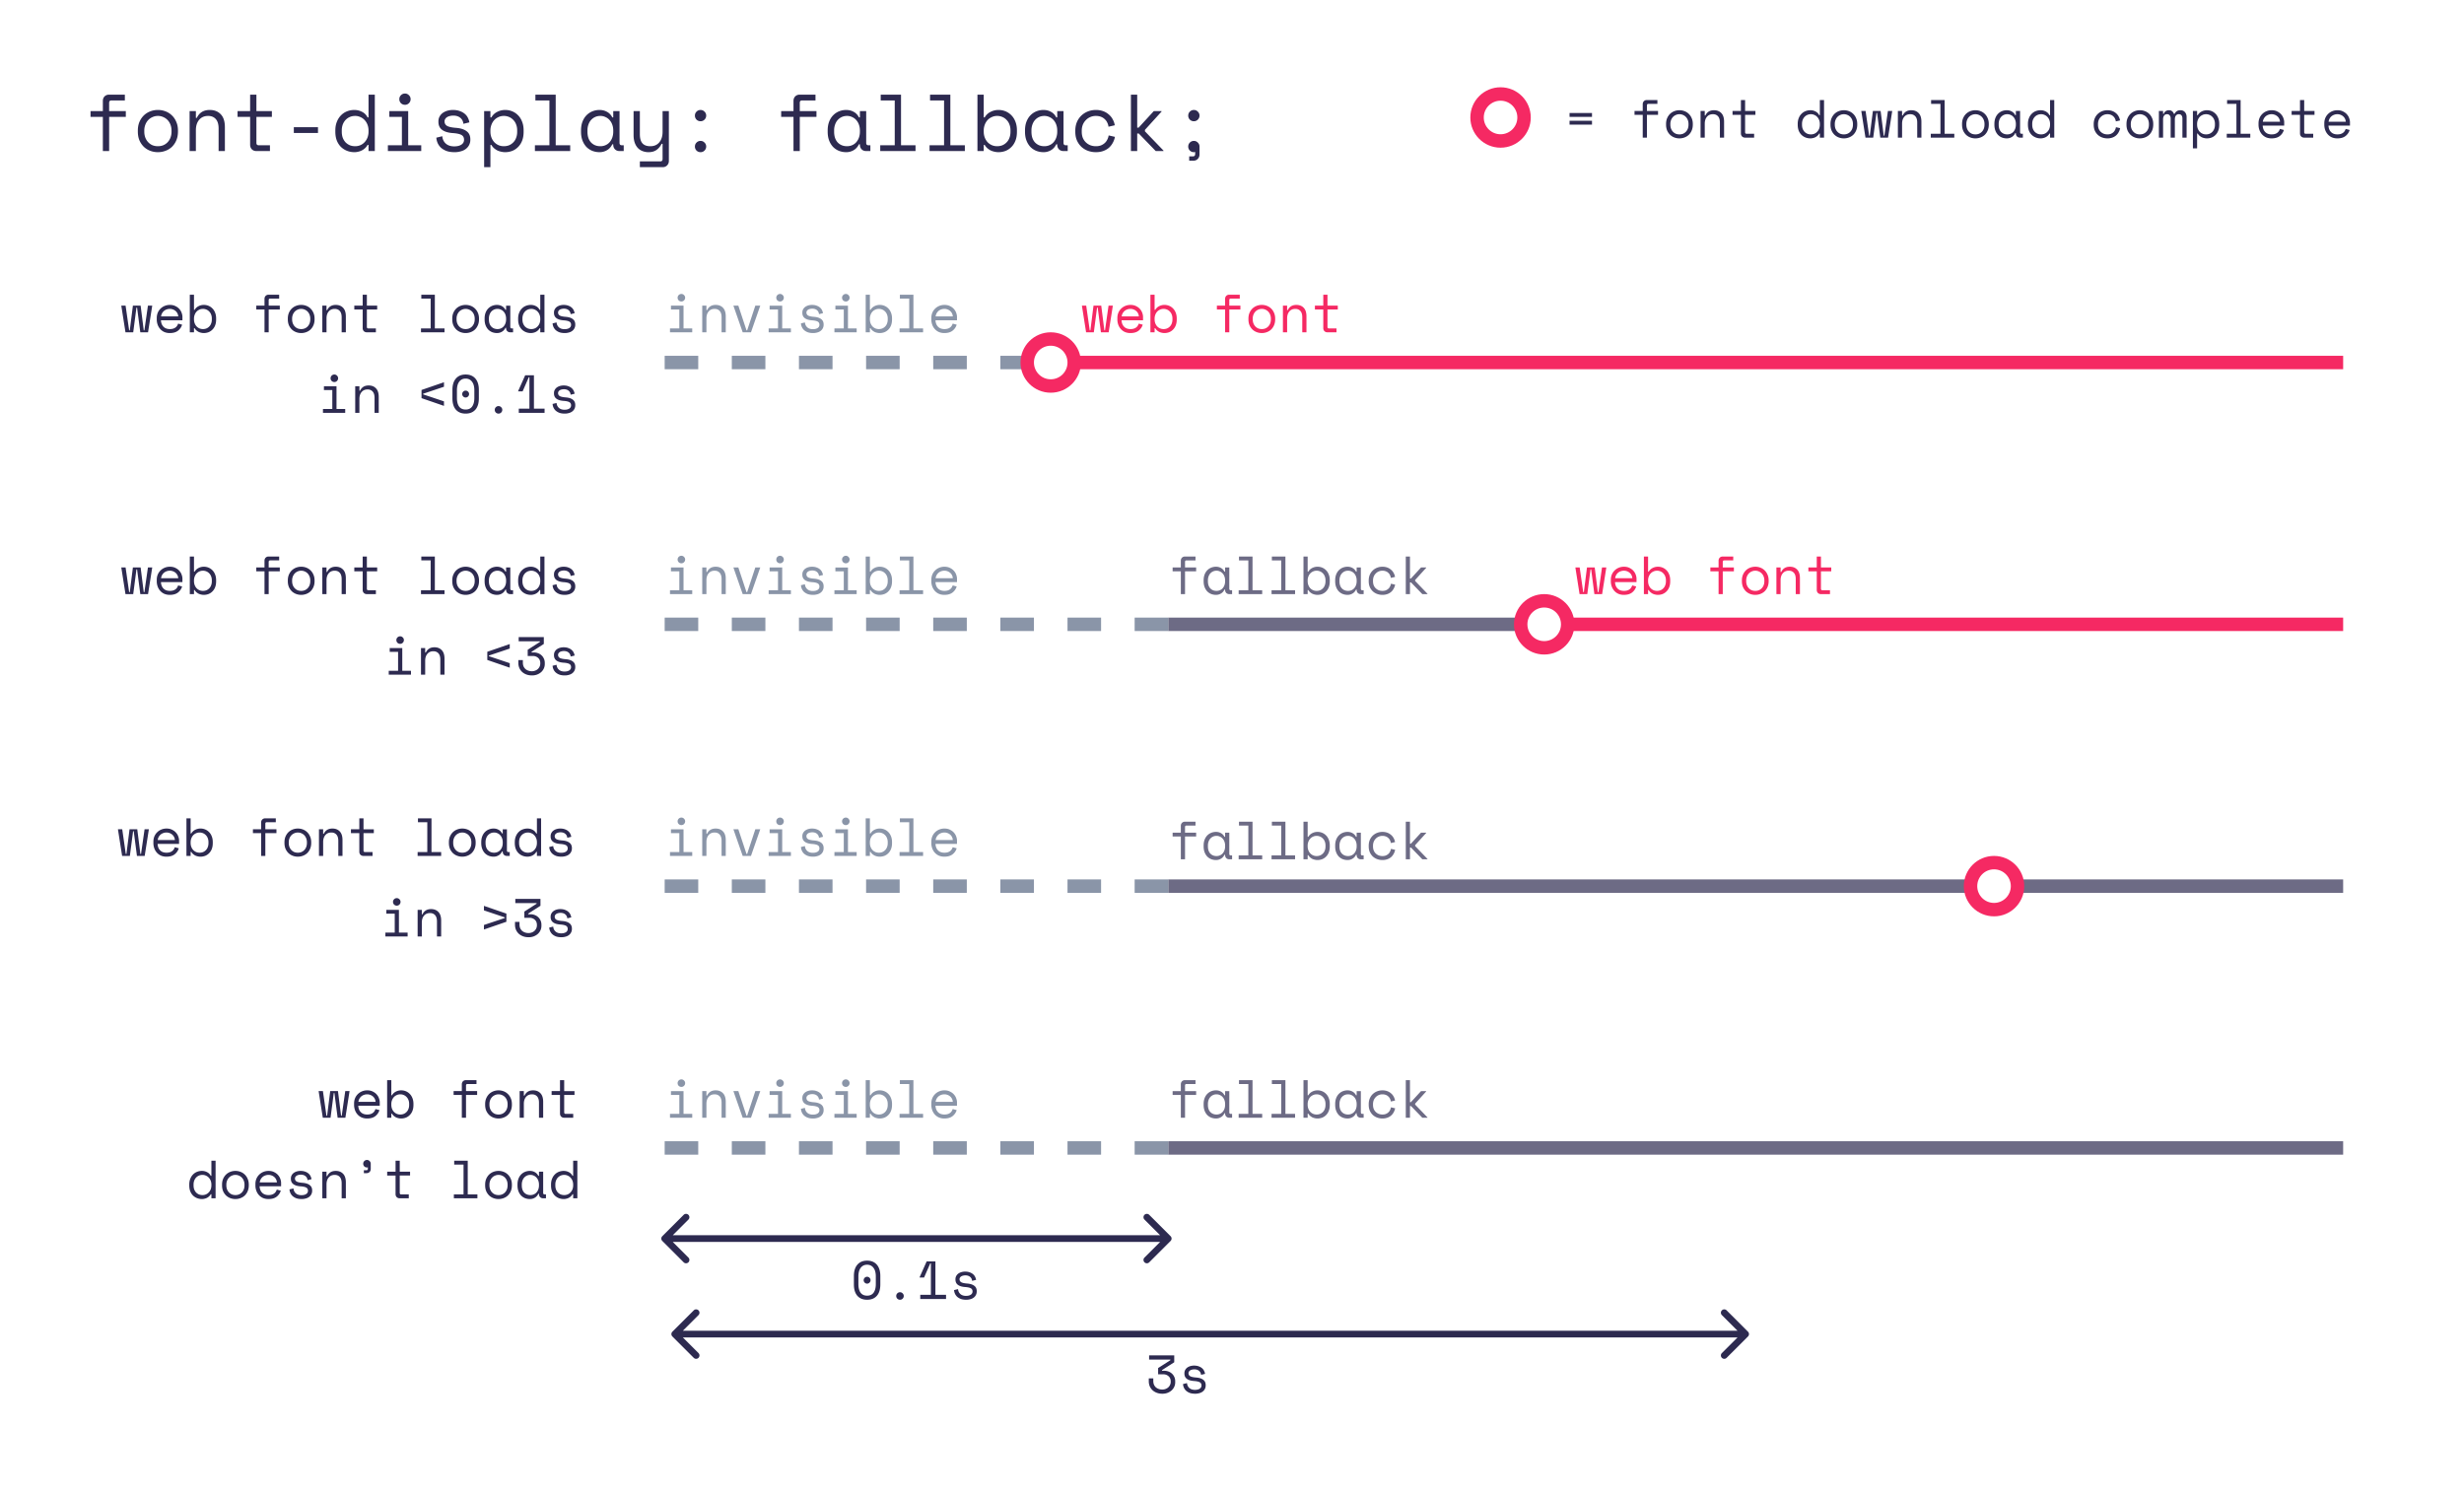 <svg width="734" height="445" fill="none" xmlns="http://www.w3.org/2000/svg"><path fill="#fff" d="M0 0h734v445H0z"/><path d="M44.1 177h-2.304l-.96-7.36h-.192l-.96 7.36H37.38l-1.248-7.936h1.28l1.056 7.36h.192l.928-7.36h2.304l.928 7.36h.192l1.056-7.36h1.28L44.1 177zm3.845-3.584c.032.789.277 1.424.736 1.904.458.48 1.098.72 1.92.72.373 0 .698-.043.976-.128.277-.085.512-.203.704-.352.202-.149.362-.32.48-.512.128-.203.229-.416.304-.64l1.184.32A3.527 3.527 0 0153 176.536c-.598.459-1.408.688-2.432.688a4.184 4.184 0 01-1.568-.288 3.622 3.622 0 01-1.216-.848 3.911 3.911 0 01-.8-1.296 4.617 4.617 0 01-.288-1.664v-.384c0-.555.096-1.072.288-1.552.202-.48.48-.891.832-1.232a3.71 3.71 0 011.232-.816c.48-.203.997-.304 1.552-.304.65 0 1.21.123 1.68.368.48.235.869.528 1.168.88.309.352.533.736.672 1.152.149.416.224.8.224 1.152v1.024h-6.4zm2.656-3.392c-.352 0-.683.059-.992.176a2.498 2.498 0 00-.8.464c-.224.203-.411.443-.56.72-.139.267-.23.56-.272.88h5.12a2.224 2.224 0 00-.256-.928 2.13 2.13 0 00-.56-.704 2.472 2.472 0 00-.784-.448 2.552 2.552 0 00-.896-.16zM57.789 177h-1.248v-11.2h1.248v4.512h.192c.278-.48.662-.843 1.152-1.088a3.407 3.407 0 011.6-.384c.491 0 .955.091 1.393.272.437.181.82.443 1.152.784.34.341.608.763.8 1.264.202.501.303 1.072.303 1.712v.32c0 .651-.096 1.227-.287 1.728a3.56 3.56 0 01-.8 1.264c-.331.341-.72.603-1.168.784a3.959 3.959 0 01-1.424.256c-.256 0-.518-.032-.785-.096a3.25 3.25 0 01-.767-.256 3.938 3.938 0 01-.657-.448 2.506 2.506 0 01-.512-.64h-.192V177zm2.657-.96c.384 0 .736-.064 1.056-.192a2.54 2.54 0 00.831-.576c.246-.245.433-.544.56-.896.14-.352.209-.747.209-1.184v-.32c0-.427-.07-.811-.208-1.152a2.411 2.411 0 00-.56-.896 2.391 2.391 0 00-.849-.592 2.582 2.582 0 00-1.04-.208c-.373 0-.72.075-1.04.224-.32.139-.602.336-.848.592a2.872 2.872 0 00-.56.928 3.16 3.16 0 00-.208 1.168v.192c0 .437.07.837.209 1.2.138.352.325.656.56.912.245.256.528.453.848.592.32.139.666.208 1.04.208zm15.897-6.976h2.448v-2.016c0-.363.112-.661.336-.896.235-.235.534-.352.896-.352h3.136v1.152h-2.688c-.288 0-.432.16-.432.48v1.632h3.312v1.152H80.04V177h-1.248v-6.784h-2.448v-1.152zm17.365 4.064c0 .661-.112 1.248-.336 1.76a3.874 3.874 0 01-.864 1.28 3.73 3.73 0 01-1.28.784c-.48.181-.981.272-1.504.272-.533 0-1.04-.091-1.52-.272a3.765 3.765 0 01-1.264-.784 4.085 4.085 0 01-.88-1.28c-.213-.512-.32-1.099-.32-1.76v-.192c0-.651.107-1.227.32-1.728.224-.512.517-.944.88-1.296.374-.352.8-.619 1.28-.8.48-.181.981-.272 1.504-.272s1.024.091 1.504.272c.48.181.901.448 1.264.8.373.352.667.784.88 1.296.224.501.336 1.077.336 1.728v.192zm-3.984 2.912c.384 0 .736-.064 1.056-.192.33-.139.619-.336.864-.592.245-.256.438-.56.576-.912.139-.363.208-.768.208-1.216v-.192c0-.427-.07-.816-.208-1.168a2.728 2.728 0 00-.576-.928 2.553 2.553 0 00-.864-.592 2.54 2.54 0 00-1.056-.224c-.373 0-.725.075-1.056.224-.33.139-.619.336-.864.592a2.731 2.731 0 00-.576.928 3.161 3.161 0 00-.208 1.168v.192c0 .448.07.853.208 1.216.139.352.33.656.576.912.245.256.528.453.848.592.33.128.688.192 1.072.192zm7.541.96h-1.248v-7.936h1.248v1.344h.192c.49-1.045 1.344-1.568 2.56-1.568.917 0 1.648.288 2.192.864.544.565.816 1.419.816 2.56V177h-1.248v-4.48c0-.832-.187-1.456-.56-1.872-.373-.416-.88-.624-1.52-.624-.757 0-1.355.261-1.792.784-.427.512-.64 1.2-.64 2.064V177zm8.277-7.936h2.496V165.8h1.248v3.264h3.072v1.152h-3.072v5.152c0 .32.144.48.432.48h2.256V177h-2.704c-.363 0-.661-.117-.896-.352-.224-.235-.336-.533-.336-.896v-5.536h-2.496v-1.152zm19.866 6.784h2.88v-8.896h-2.784V165.8h4.032v10.048h2.88V177h-7.008v-1.152zm17.285-2.72c0 .661-.112 1.248-.336 1.76a3.896 3.896 0 01-.864 1.28c-.363.341-.79.603-1.28.784a4.23 4.23 0 01-1.504.272 4.27 4.27 0 01-1.52-.272 3.773 3.773 0 01-1.265-.784 4.092 4.092 0 01-.879-1.28c-.214-.512-.32-1.099-.32-1.76v-.192c0-.651.106-1.227.32-1.728.224-.512.517-.944.879-1.296a3.817 3.817 0 011.281-.8c.48-.181.981-.272 1.504-.272a4.23 4.23 0 011.504.272c.48.181.901.448 1.264.8.373.352.666.784.88 1.296.224.501.336 1.077.336 1.728v.192zm-3.984 2.912c.384 0 .736-.064 1.056-.192.33-.139.618-.336.864-.592.245-.256.437-.56.576-.912.138-.363.208-.768.208-1.216v-.192c0-.427-.07-.816-.208-1.168a2.74 2.74 0 00-.576-.928 2.566 2.566 0 00-.864-.592 2.543 2.543 0 00-1.056-.224c-.374 0-.726.075-1.056.224a2.547 2.547 0 00-.864.592 2.71 2.71 0 00-.576.928 3.153 3.153 0 00-.208 1.168v.192c0 .448.069.853.208 1.216.138.352.33.656.576.912.245.256.528.453.848.592.33.128.688.192 1.072.192zm12.052-.384h-.192c-.256.533-.613.928-1.072 1.184a2.824 2.824 0 01-1.424.384 4.052 4.052 0 01-1.456-.256 3.538 3.538 0 01-1.184-.784 3.875 3.875 0 01-.784-1.28c-.192-.501-.288-1.083-.288-1.744v-.256c0-.651.096-1.227.288-1.728.192-.501.454-.923.784-1.264a3.423 3.423 0 011.184-.8 3.767 3.767 0 011.424-.272c.544 0 1.035.123 1.472.368.448.235.8.603 1.056 1.104h.192v-1.248h1.248v6.304c0 .32.144.48.432.48h.4V177h-.848c-.362 0-.661-.117-.896-.352-.224-.235-.336-.533-.336-.896v-.096zm-2.56.384c.374 0 .715-.069 1.024-.208a2.27 2.27 0 00.816-.592c.224-.256.4-.56.528-.912.128-.363.192-.763.192-1.2v-.192c0-.427-.064-.816-.192-1.168a2.66 2.66 0 00-.544-.928 2.27 2.27 0 00-.816-.592 2.29 2.29 0 00-1.008-.224c-.373 0-.714.069-1.024.208a2.478 2.478 0 00-.816.592c-.224.245-.4.549-.528.912a3.395 3.395 0 00-.192 1.168v.256c0 .907.235 1.616.704 2.128.48.501 1.099.752 1.856.752zm12.741-.256h-.192a2.237 2.237 0 01-.496.64 2.653 2.653 0 01-.64.448 2.754 2.754 0 01-.72.256 3.032 3.032 0 01-.736.096 4.02 4.02 0 01-1.488-.272 3.672 3.672 0 01-1.216-.784 3.757 3.757 0 01-.816-1.264c-.192-.512-.288-1.093-.288-1.744v-.256c0-.64.102-1.211.304-1.712.203-.512.475-.939.816-1.28a3.394 3.394 0 011.2-.8 3.932 3.932 0 011.456-.272c.544 0 1.051.123 1.52.368.48.235.848.603 1.104 1.104h.192V165.8h1.248V177h-1.248v-1.216zm-2.656.256c.374 0 .72-.069 1.04-.208.32-.139.598-.336.832-.592.246-.256.438-.56.576-.912a3.33 3.33 0 00.208-1.2v-.192c0-.427-.069-.816-.208-1.168a2.71 2.71 0 00-.576-.928 2.382 2.382 0 00-.848-.592 2.396 2.396 0 00-1.024-.224 2.7 2.7 0 00-1.056.208c-.32.139-.602.336-.848.592-.234.256-.421.56-.56.912a3.395 3.395 0 00-.192 1.168v.256c0 .448.064.848.192 1.2.139.352.326.656.56.912.246.245.528.437.848.576.32.128.672.192 1.056.192zm7.957-4.928c0 .384.16.677.48.88.331.203.928.336 1.792.4.928.075 1.632.299 2.112.672.491.363.736.896.736 1.6v.096a2.229 2.229 0 01-.88 1.808 2.7 2.7 0 01-.992.48 4.32 4.32 0 01-1.264.176c-.619 0-1.152-.08-1.6-.24a3.615 3.615 0 01-1.104-.656 2.889 2.889 0 01-.656-.928 3.186 3.186 0 01-.256-1.056l1.184-.288c.053.608.288 1.099.704 1.472.416.363.971.544 1.664.544.587 0 1.056-.112 1.408-.336.363-.235.544-.56.544-.976 0-.448-.176-.768-.528-.96-.352-.192-.923-.315-1.712-.368-.917-.064-1.621-.277-2.112-.64-.491-.363-.736-.891-.736-1.584v-.096c0-.373.08-.699.24-.976.16-.288.373-.528.64-.72.277-.192.587-.336.928-.432a3.941 3.941 0 011.072-.144c.523 0 .981.075 1.376.224.395.139.725.325.992.56.267.224.469.485.608.784.149.299.245.597.288.896l-1.184.288c-.053-.512-.261-.912-.624-1.2-.352-.288-.816-.432-1.392-.432-.224 0-.443.027-.656.08a1.754 1.754 0 00-.544.208c-.16.096-.288.219-.384.368a.85.85 0 00-.144.496zm-48.168 19.584c0-.309.106-.571.32-.784.224-.224.49-.336.8-.336.309 0 .57.112.784.336.224.213.336.475.336.784 0 .309-.112.576-.336.8-.214.213-.475.32-.784.32a1.12 1.12 0 01-.8-.32 1.118 1.118 0 01-.32-.8zm-2.272 9.152h2.784v-5.632h-2.496v-1.152h3.744v6.784h2.592V201h-6.624v-1.152zM126.656 201h-1.248v-7.936h1.248v1.344h.192c.49-1.045 1.344-1.568 2.56-1.568.917 0 1.648.288 2.192.864.544.565.816 1.419.816 2.56V201h-1.248v-4.48c0-.832-.187-1.456-.56-1.872-.374-.416-.88-.624-1.52-.624-.758 0-1.355.261-1.792.784-.427.512-.64 1.2-.64 2.064V201zm18.505-4.384v-2.432l6.688-2.304v1.344l-6.208 2.08v.192l6.208 2.08v1.344l-6.688-2.304zm12.037-1.184v-1.856l3.648-2.336v-.192h-6.336V189.8h7.488v2.048l-3.648 2.336v.192h.64c.427 0 .838.069 1.232.208.395.139.742.341 1.04.608.31.267.555.597.736.992.192.384.288.832.288 1.344v.288c0 .48-.096.928-.288 1.344a3.334 3.334 0 01-.8 1.088 4.008 4.008 0 01-1.216.72 4.27 4.27 0 01-1.504.256c-.629 0-1.194-.096-1.696-.288a3.859 3.859 0 01-1.28-.784 3.617 3.617 0 01-.816-1.184 3.932 3.932 0 01-.272-1.456v-.864h1.344v.768c0 .405.064.768.192 1.088.139.309.326.576.56.8.246.213.534.379.864.496.331.117.688.176 1.072.176.352 0 .678-.059.976-.176a2.48 2.48 0 00.8-.48c.224-.213.4-.459.528-.736a2.22 2.22 0 00.192-.912v-.096c0-.672-.213-1.195-.64-1.568-.426-.384-.96-.576-1.6-.576h-1.504zm9.045-.32c0 .384.16.677.48.88.331.203.928.336 1.792.4.928.075 1.632.299 2.112.672.491.363.736.896.736 1.6v.096a2.229 2.229 0 01-.88 1.808 2.7 2.7 0 01-.992.48 4.32 4.32 0 01-1.264.176c-.619 0-1.152-.08-1.6-.24a3.615 3.615 0 01-1.104-.656 2.889 2.889 0 01-.656-.928 3.186 3.186 0 01-.256-1.056l1.184-.288c.053.608.288 1.099.704 1.472.416.363.971.544 1.664.544.587 0 1.056-.112 1.408-.336.363-.235.544-.56.544-.976 0-.448-.176-.768-.528-.96-.352-.192-.923-.315-1.712-.368-.917-.064-1.621-.277-2.112-.64-.491-.363-.736-.891-.736-1.584v-.096c0-.373.08-.699.24-.976.16-.288.373-.528.64-.72.277-.192.587-.336.928-.432a3.941 3.941 0 011.072-.144c.523 0 .981.075 1.376.224.395.139.725.325.992.56.267.224.469.485.608.784.149.299.245.597.288.896l-1.184.288c-.053-.512-.261-.912-.624-1.2-.352-.288-.816-.432-1.392-.432-.224 0-.443.027-.656.08a1.754 1.754 0 00-.544.208c-.16.096-.288.219-.384.368a.85.85 0 00-.144.496z" fill="#2D2A50"/><path d="M477.256 177h-2.304l-.96-7.36h-.192l-.96 7.36h-2.304l-1.248-7.936h1.28l1.056 7.36h.192l.928-7.36h2.304l.928 7.36h.192l1.056-7.36h1.28L477.256 177zm3.845-3.584c.032.789.277 1.424.736 1.904.459.48 1.099.72 1.92.72.373 0 .699-.043.976-.128s.512-.203.704-.352c.203-.149.363-.32.48-.512.128-.203.229-.416.304-.64l1.184.32a3.527 3.527 0 01-1.248 1.808c-.597.459-1.408.688-2.432.688a4.185 4.185 0 01-1.568-.288 3.621 3.621 0 01-1.216-.848 3.916 3.916 0 01-.8-1.296 4.617 4.617 0 01-.288-1.664v-.384c0-.555.096-1.072.288-1.552.203-.48.48-.891.832-1.232a3.713 3.713 0 011.232-.816c.48-.203.997-.304 1.552-.304.651 0 1.211.123 1.68.368.48.235.869.528 1.168.88.309.352.533.736.672 1.152.149.416.224.8.224 1.152v1.024h-6.4zm2.656-3.392a2.78 2.78 0 00-.992.176 2.497 2.497 0 00-.8.464 2.67 2.67 0 00-.56.72c-.139.267-.229.56-.272.88h5.12a2.225 2.225 0 00-.256-.928 2.13 2.13 0 00-.56-.704 2.468 2.468 0 00-.784-.448 2.553 2.553 0 00-.896-.16zm7.189 6.976h-1.248v-11.2h1.248v4.512h.192c.277-.48.661-.843 1.152-1.088a3.405 3.405 0 011.6-.384c.49 0 .954.091 1.392.272.437.181.821.443 1.152.784.341.341.608.763.8 1.264.202.501.304 1.072.304 1.712v.32c0 .651-.096 1.227-.288 1.728a3.564 3.564 0 01-.8 1.264c-.331.341-.72.603-1.168.784a3.96 3.96 0 01-1.424.256c-.256 0-.518-.032-.784-.096a3.24 3.24 0 01-.768-.256 3.897 3.897 0 01-.656-.448 2.485 2.485 0 01-.512-.64h-.192V177zm2.656-.96c.384 0 .736-.064 1.056-.192.32-.139.597-.331.832-.576.245-.245.432-.544.56-.896.138-.352.208-.747.208-1.184v-.32c0-.427-.07-.811-.208-1.152a2.415 2.415 0 00-.56-.896 2.4 2.4 0 00-.848-.592 2.583 2.583 0 00-1.04-.208c-.374 0-.72.075-1.04.224-.32.139-.603.336-.848.592a2.854 2.854 0 00-.56.928 3.153 3.153 0 00-.208 1.168v.192c0 .437.069.837.208 1.2.138.352.325.656.56.912.245.256.528.453.848.592.32.139.666.208 1.04.208zm15.898-6.976h2.448v-2.016c0-.363.112-.661.336-.896.234-.235.533-.352.896-.352h3.136v1.152h-2.688c-.288 0-.432.16-.432.48v1.632h3.312v1.152h-3.312V177h-1.248v-6.784H509.5v-1.152zm17.364 4.064c0 .661-.112 1.248-.336 1.76a3.865 3.865 0 01-.864 1.28 3.722 3.722 0 01-1.28.784c-.48.181-.981.272-1.504.272-.533 0-1.04-.091-1.52-.272a3.768 3.768 0 01-1.264-.784 4.095 4.095 0 01-.88-1.28c-.213-.512-.32-1.099-.32-1.76v-.192c0-.651.107-1.227.32-1.728.224-.512.518-.944.88-1.296.374-.352.8-.619 1.28-.8a4.23 4.23 0 011.504-.272c.523 0 1.024.091 1.504.272.48.181.902.448 1.264.8.374.352.667.784.88 1.296.224.501.336 1.077.336 1.728v.192zm-3.984 2.912c.384 0 .736-.064 1.056-.192.331-.139.619-.336.864-.592.246-.256.438-.56.576-.912.139-.363.208-.768.208-1.216v-.192c0-.427-.069-.816-.208-1.168a2.71 2.71 0 00-.576-.928 2.547 2.547 0 00-.864-.592 2.537 2.537 0 00-1.056-.224c-.373 0-.725.075-1.056.224-.33.139-.618.336-.864.592a2.74 2.74 0 00-.576.928 3.173 3.173 0 00-.208 1.168v.192c0 .448.07.853.208 1.216.139.352.331.656.576.912.246.256.528.453.848.592.331.128.688.192 1.072.192zm7.541.96h-1.248v-7.936h1.248v1.344h.192c.491-1.045 1.344-1.568 2.56-1.568.918 0 1.648.288 2.192.864.544.565.816 1.419.816 2.56V177h-1.248v-4.48c0-.832-.186-1.456-.56-1.872-.373-.416-.88-.624-1.52-.624-.757 0-1.354.261-1.792.784-.426.512-.64 1.2-.64 2.064V177zm8.277-7.936h2.496V165.8h1.248v3.264h3.072v1.152h-3.072v5.152c0 .32.144.48.432.48h2.256V177h-2.704c-.363 0-.661-.117-.896-.352-.224-.235-.336-.533-.336-.896v-5.536h-2.496v-1.152z" fill="#F52963"/><path d="M349.312 248.064h2.448v-2.016c0-.363.112-.661.336-.896.235-.235.533-.352.896-.352h3.136v1.152h-2.688c-.288 0-.432.16-.432.48v1.632h3.312v1.152h-3.312V256h-1.248v-6.784h-2.448v-1.152zm15.637 6.592h-.192c-.256.533-.613.928-1.072 1.184a2.827 2.827 0 01-1.424.384 4.048 4.048 0 01-1.456-.256 3.528 3.528 0 01-1.184-.784 3.859 3.859 0 01-.784-1.28c-.192-.501-.288-1.083-.288-1.744v-.256c0-.651.096-1.227.288-1.728.192-.501.453-.923.784-1.264a3.414 3.414 0 011.184-.8 3.767 3.767 0 011.424-.272c.544 0 1.035.123 1.472.368.448.235.8.603 1.056 1.104h.192v-1.248h1.248v6.304c0 .32.144.48.432.48h.4V256h-.848c-.363 0-.661-.117-.896-.352-.224-.235-.336-.533-.336-.896v-.096zm-2.56.384a2.47 2.47 0 001.024-.208 2.27 2.27 0 00.816-.592c.224-.256.4-.56.528-.912.128-.363.192-.763.192-1.2v-.192c0-.427-.064-.816-.192-1.168a2.66 2.66 0 00-.544-.928 2.27 2.27 0 00-.816-.592 2.29 2.29 0 00-1.008-.224 2.47 2.47 0 00-1.024.208 2.478 2.478 0 00-.816.592c-.224.245-.4.549-.528.912a3.395 3.395 0 00-.192 1.168v.256c0 .907.235 1.616.704 2.128.48.501 1.099.752 1.856.752zm6.597-.192h2.88v-8.896h-2.784V244.8h4.032v10.048h2.88V256h-7.008v-1.152zm9.797 0h2.88v-8.896h-2.784V244.8h4.032v10.048h2.88V256h-7.008v-1.152zM389.539 256h-1.247v-11.2h1.247v4.512h.193c.277-.48.661-.843 1.152-1.088a3.405 3.405 0 011.6-.384c.49 0 .954.091 1.392.272.437.181.821.443 1.152.784.341.341.608.763.8 1.264.202.501.304 1.072.304 1.712v.32c0 .651-.096 1.227-.288 1.728a3.564 3.564 0 01-.8 1.264c-.331.341-.72.603-1.168.784a3.96 3.96 0 01-1.424.256c-.256 0-.518-.032-.784-.096a3.24 3.24 0 01-.768-.256 3.897 3.897 0 01-.656-.448 2.485 2.485 0 01-.512-.64h-.193V256zm2.657-.96c.384 0 .736-.064 1.056-.192.32-.139.597-.331.832-.576.245-.245.432-.544.56-.896.138-.352.208-.747.208-1.184v-.32c0-.427-.07-.811-.208-1.152a2.415 2.415 0 00-.56-.896 2.4 2.4 0 00-.848-.592 2.583 2.583 0 00-1.04-.208c-.374 0-.72.075-1.04.224-.32.139-.603.336-.848.592a2.854 2.854 0 00-.56.928 3.153 3.153 0 00-.209 1.168v.192c0 .437.07.837.209 1.2.138.352.325.656.56.912.245.256.528.453.848.592.32.139.666.208 1.04.208zm11.94-.384h-.192c-.256.533-.613.928-1.072 1.184a2.824 2.824 0 01-1.424.384 4.052 4.052 0 01-1.456-.256 3.538 3.538 0 01-1.184-.784 3.875 3.875 0 01-.784-1.28c-.192-.501-.288-1.083-.288-1.744v-.256c0-.651.096-1.227.288-1.728.192-.501.454-.923.784-1.264a3.423 3.423 0 011.184-.8 3.767 3.767 0 011.424-.272c.544 0 1.035.123 1.472.368.448.235.8.603 1.056 1.104h.192v-1.248h1.248v6.304c0 .32.144.48.432.48h.4V256h-.848c-.362 0-.661-.117-.896-.352-.224-.235-.336-.533-.336-.896v-.096zm-2.56.384c.374 0 .715-.069 1.024-.208a2.27 2.27 0 00.816-.592c.224-.256.4-.56.528-.912.128-.363.192-.763.192-1.2v-.192c0-.427-.064-.816-.192-1.168a2.66 2.66 0 00-.544-.928 2.27 2.27 0 00-.816-.592 2.29 2.29 0 00-1.008-.224c-.373 0-.714.069-1.024.208a2.478 2.478 0 00-.816.592c-.224.245-.4.549-.528.912a3.395 3.395 0 00-.192 1.168v.256c0 .907.235 1.616.704 2.128.48.501 1.099.752 1.856.752zm14.021-1.856a3.936 3.936 0 01-.448 1.216 3.463 3.463 0 01-.784.976c-.32.267-.693.475-1.12.624a4.293 4.293 0 01-1.424.224 4.634 4.634 0 01-1.584-.272 3.92 3.92 0 01-1.296-.784 3.96 3.96 0 01-.896-1.28c-.213-.501-.32-1.077-.32-1.728v-.192c0-.64.107-1.216.32-1.728.224-.512.523-.944.896-1.296a4.001 4.001 0 011.296-.816 4.396 4.396 0 011.584-.288c.502 0 .966.075 1.392.224.427.149.8.363 1.12.64.331.267.598.587.8.96.214.373.358.779.432 1.216l-1.248.288a2.391 2.391 0 00-.24-.8 1.98 1.98 0 00-.496-.688 2.15 2.15 0 00-.752-.48 2.836 2.836 0 00-1.04-.176c-.384 0-.746.075-1.088.224-.33.139-.624.341-.88.608a2.812 2.812 0 00-.608.928 3.303 3.303 0 00-.208 1.184v.192c0 .448.07.853.208 1.216a2.671 2.671 0 001.504 1.472c.342.128.71.192 1.104.192.395 0 .736-.059 1.024-.176.299-.128.55-.288.752-.48.214-.203.379-.432.496-.688a2.68 2.68 0 00.256-.8l1.248.288zm4.421-1.824h.272l3.024-3.296h1.536v.096l-3.296 3.632v.288l3.68 3.824V256h-1.536l-3.376-3.488h-.304V256h-1.248v-11.2h1.248v6.56zM349.312 169.064h2.448v-2.016c0-.363.112-.661.336-.896.235-.235.533-.352.896-.352h3.136v1.152h-2.688c-.288 0-.432.16-.432.48v1.632h3.312v1.152h-3.312V177h-1.248v-6.784h-2.448v-1.152zm15.637 6.592h-.192c-.256.533-.613.928-1.072 1.184a2.827 2.827 0 01-1.424.384 4.048 4.048 0 01-1.456-.256 3.528 3.528 0 01-1.184-.784 3.859 3.859 0 01-.784-1.28c-.192-.501-.288-1.083-.288-1.744v-.256c0-.651.096-1.227.288-1.728.192-.501.453-.923.784-1.264a3.414 3.414 0 011.184-.8 3.767 3.767 0 011.424-.272c.544 0 1.035.123 1.472.368.448.235.8.603 1.056 1.104h.192v-1.248h1.248v6.304c0 .32.144.48.432.48h.4V177h-.848c-.363 0-.661-.117-.896-.352-.224-.235-.336-.533-.336-.896v-.096zm-2.56.384a2.47 2.47 0 001.024-.208 2.27 2.27 0 00.816-.592c.224-.256.4-.56.528-.912.128-.363.192-.763.192-1.2v-.192c0-.427-.064-.816-.192-1.168a2.66 2.66 0 00-.544-.928 2.27 2.27 0 00-.816-.592 2.29 2.29 0 00-1.008-.224 2.47 2.47 0 00-1.024.208 2.478 2.478 0 00-.816.592c-.224.245-.4.549-.528.912a3.395 3.395 0 00-.192 1.168v.256c0 .907.235 1.616.704 2.128.48.501 1.099.752 1.856.752zm6.597-.192h2.88v-8.896h-2.784V165.8h4.032v10.048h2.88V177h-7.008v-1.152zm9.797 0h2.88v-8.896h-2.784V165.8h4.032v10.048h2.88V177h-7.008v-1.152zM389.539 177h-1.247v-11.2h1.247v4.512h.193c.277-.48.661-.843 1.152-1.088a3.405 3.405 0 011.6-.384c.49 0 .954.091 1.392.272.437.181.821.443 1.152.784.341.341.608.763.8 1.264.202.501.304 1.072.304 1.712v.32c0 .651-.096 1.227-.288 1.728a3.564 3.564 0 01-.8 1.264c-.331.341-.72.603-1.168.784a3.96 3.96 0 01-1.424.256c-.256 0-.518-.032-.784-.096a3.24 3.24 0 01-.768-.256 3.897 3.897 0 01-.656-.448 2.485 2.485 0 01-.512-.64h-.193V177zm2.657-.96c.384 0 .736-.064 1.056-.192.32-.139.597-.331.832-.576.245-.245.432-.544.56-.896.138-.352.208-.747.208-1.184v-.32c0-.427-.07-.811-.208-1.152a2.415 2.415 0 00-.56-.896 2.4 2.4 0 00-.848-.592 2.583 2.583 0 00-1.04-.208c-.374 0-.72.075-1.04.224-.32.139-.603.336-.848.592a2.854 2.854 0 00-.56.928 3.153 3.153 0 00-.209 1.168v.192c0 .437.07.837.209 1.2.138.352.325.656.56.912.245.256.528.453.848.592.32.139.666.208 1.04.208zm11.94-.384h-.192c-.256.533-.613.928-1.072 1.184a2.824 2.824 0 01-1.424.384 4.052 4.052 0 01-1.456-.256 3.538 3.538 0 01-1.184-.784 3.875 3.875 0 01-.784-1.28c-.192-.501-.288-1.083-.288-1.744v-.256c0-.651.096-1.227.288-1.728.192-.501.454-.923.784-1.264a3.423 3.423 0 011.184-.8 3.767 3.767 0 011.424-.272c.544 0 1.035.123 1.472.368.448.235.8.603 1.056 1.104h.192v-1.248h1.248v6.304c0 .32.144.48.432.48h.4V177h-.848c-.362 0-.661-.117-.896-.352-.224-.235-.336-.533-.336-.896v-.096zm-2.56.384c.374 0 .715-.069 1.024-.208a2.27 2.27 0 00.816-.592c.224-.256.4-.56.528-.912.128-.363.192-.763.192-1.2v-.192c0-.427-.064-.816-.192-1.168a2.66 2.66 0 00-.544-.928 2.27 2.27 0 00-.816-.592 2.29 2.29 0 00-1.008-.224c-.373 0-.714.069-1.024.208a2.478 2.478 0 00-.816.592c-.224.245-.4.549-.528.912a3.395 3.395 0 00-.192 1.168v.256c0 .907.235 1.616.704 2.128.48.501 1.099.752 1.856.752zm14.021-1.856a3.936 3.936 0 01-.448 1.216 3.463 3.463 0 01-.784.976c-.32.267-.693.475-1.12.624a4.293 4.293 0 01-1.424.224 4.634 4.634 0 01-1.584-.272 3.92 3.92 0 01-1.296-.784 3.96 3.96 0 01-.896-1.28c-.213-.501-.32-1.077-.32-1.728v-.192c0-.64.107-1.216.32-1.728.224-.512.523-.944.896-1.296a4.001 4.001 0 011.296-.816 4.396 4.396 0 011.584-.288c.502 0 .966.075 1.392.224.427.149.8.363 1.12.64.331.267.598.587.8.96.214.373.358.779.432 1.216l-1.248.288a2.391 2.391 0 00-.24-.8 1.98 1.98 0 00-.496-.688 2.15 2.15 0 00-.752-.48 2.836 2.836 0 00-1.04-.176c-.384 0-.746.075-1.088.224-.33.139-.624.341-.88.608a2.812 2.812 0 00-.608.928 3.303 3.303 0 00-.208 1.184v.192c0 .448.07.853.208 1.216a2.671 2.671 0 001.504 1.472c.342.128.71.192 1.104.192.395 0 .736-.059 1.024-.176.299-.128.55-.288.752-.48.214-.203.379-.432.496-.688a2.68 2.68 0 00.256-.8l1.248.288zm4.421-1.824h.272l3.024-3.296h1.536v.096l-3.296 3.632v.288l3.68 3.824V177h-1.536l-3.376-3.488h-.304V177h-1.248v-11.2h1.248v6.56z" fill="#6D6B85"/><path d="M201.856 166.696c0-.309.107-.571.32-.784.224-.224.491-.336.8-.336.309 0 .571.112.784.336.224.213.336.475.336.784 0 .309-.112.576-.336.8-.213.213-.475.32-.784.32-.309 0-.576-.107-.8-.32a1.122 1.122 0 01-.32-.8zm-2.272 9.152h2.784v-5.632h-2.496v-1.152h3.744v6.784h2.592V177h-6.624v-1.152zM210.437 177h-1.248v-7.936h1.248v1.344h.192c.491-1.045 1.344-1.568 2.56-1.568.917 0 1.648.288 2.192.864.544.565.816 1.419.816 2.56V177h-1.248v-4.48c0-.832-.187-1.456-.56-1.872-.373-.416-.88-.624-1.52-.624-.757 0-1.355.261-1.792.784-.427.512-.64 1.2-.64 2.064V177zm13.269 0h-2.464l-2.768-7.936h1.472l2.432 7.36h.192l2.432-7.36h1.472L223.706 177zm7.541-10.304c0-.309.106-.571.32-.784.224-.224.49-.336.8-.336.309 0 .57.112.784.336.224.213.336.475.336.784 0 .309-.112.576-.336.8-.214.213-.475.32-.784.32a1.12 1.12 0 01-.8-.32 1.118 1.118 0 01-.32-.8zm-2.272 9.152h2.784v-5.632h-2.496v-1.152h3.744v6.784h2.592V177h-6.624v-1.152zm11.253-4.736c0 .384.16.677.48.88.33.203.928.336 1.792.4.928.075 1.632.299 2.112.672.49.363.736.896.736 1.6v.096a2.229 2.229 0 01-.88 1.808 2.708 2.708 0 01-.992.48 4.325 4.325 0 01-1.264.176c-.619 0-1.152-.08-1.6-.24a3.591 3.591 0 01-1.104-.656 2.889 2.889 0 01-.656-.928 3.161 3.161 0 01-.256-1.056l1.184-.288c.053.608.288 1.099.704 1.472.416.363.97.544 1.664.544.586 0 1.056-.112 1.408-.336.362-.235.544-.56.544-.976 0-.448-.176-.768-.528-.96-.352-.192-.923-.315-1.712-.368-.918-.064-1.622-.277-2.112-.64-.491-.363-.736-.891-.736-1.584v-.096c0-.373.08-.699.24-.976.16-.288.373-.528.64-.72.277-.192.586-.336.928-.432a3.934 3.934 0 011.071-.144c.523 0 .982.075 1.377.224.394.139.725.325.992.56.266.224.469.485.608.784.149.299.245.597.288.896l-1.184.288c-.054-.512-.262-.912-.624-1.2-.352-.288-.816-.432-1.392-.432-.224 0-.443.027-.657.08a1.758 1.758 0 00-.543.208c-.16.096-.288.219-.384.368a.85.85 0 00-.144.496zm10.612-4.416c0-.309.107-.571.32-.784.224-.224.491-.336.8-.336.31 0 .571.112.784.336.224.213.336.475.336.784 0 .309-.112.576-.336.8-.213.213-.474.32-.784.32-.309 0-.576-.107-.8-.32a1.122 1.122 0 01-.32-.8zm-2.272 9.152h2.784v-5.632h-2.496v-1.152h3.744v6.784h2.592V177h-6.624v-1.152zM259.133 177h-1.248v-11.2h1.248v4.512h.192c.278-.48.662-.843 1.152-1.088a3.408 3.408 0 011.6-.384c.491 0 .955.091 1.392.272a3.39 3.39 0 011.152.784c.342.341.608.763.8 1.264.203.501.304 1.072.304 1.712v.32c0 .651-.096 1.227-.288 1.728a3.55 3.55 0 01-.8 1.264c-.33.341-.72.603-1.168.784a3.956 3.956 0 01-1.424.256c-.256 0-.517-.032-.784-.096a3.271 3.271 0 01-.768-.256 3.98 3.98 0 01-.656-.448 2.527 2.527 0 01-.512-.64h-.192V177zm2.656-.96c.384 0 .736-.064 1.056-.192.32-.139.598-.331.832-.576.246-.245.432-.544.56-.896.139-.352.208-.747.208-1.184v-.32c0-.427-.069-.811-.208-1.152a2.402 2.402 0 00-.56-.896 2.382 2.382 0 00-.848-.592 2.58 2.58 0 00-1.04-.208c-.373 0-.72.075-1.04.224-.32.139-.602.336-.848.592a2.89 2.89 0 00-.56.928 3.173 3.173 0 00-.208 1.168v.192c0 .437.07.837.208 1.2.139.352.326.656.56.912.246.256.528.453.848.592.32.139.667.208 1.04.208zm6.181-.192h2.88v-8.896h-2.784V165.8h4.032v10.048h2.88V177h-7.008v-1.152zm10.709-2.432c.032.789.277 1.424.736 1.904.459.48 1.099.72 1.92.72.373 0 .699-.043.976-.128s.512-.203.704-.352c.203-.149.363-.32.48-.512.128-.203.229-.416.304-.64l1.184.32a3.527 3.527 0 01-1.248 1.808c-.597.459-1.408.688-2.432.688a4.185 4.185 0 01-1.568-.288 3.621 3.621 0 01-1.216-.848 3.916 3.916 0 01-.8-1.296 4.617 4.617 0 01-.288-1.664v-.384c0-.555.096-1.072.288-1.552.203-.48.48-.891.832-1.232a3.713 3.713 0 011.232-.816c.48-.203.997-.304 1.552-.304.651 0 1.211.123 1.68.368.48.235.869.528 1.168.88.309.352.533.736.672 1.152.149.416.224.8.224 1.152v1.024h-6.4zm2.656-3.392a2.78 2.78 0 00-.992.176 2.497 2.497 0 00-.8.464 2.67 2.67 0 00-.56.72c-.139.267-.229.56-.272.88h5.12a2.225 2.225 0 00-.256-.928 2.13 2.13 0 00-.56-.704 2.468 2.468 0 00-.784-.448 2.553 2.553 0 00-.896-.16zM201.856 244.696c0-.309.107-.571.32-.784.224-.224.491-.336.8-.336.309 0 .571.112.784.336.224.213.336.475.336.784 0 .309-.112.576-.336.8-.213.213-.475.32-.784.32-.309 0-.576-.107-.8-.32a1.122 1.122 0 01-.32-.8zm-2.272 9.152h2.784v-5.632h-2.496v-1.152h3.744v6.784h2.592V255h-6.624v-1.152zM210.437 255h-1.248v-7.936h1.248v1.344h.192c.491-1.045 1.344-1.568 2.56-1.568.917 0 1.648.288 2.192.864.544.565.816 1.419.816 2.56V255h-1.248v-4.48c0-.832-.187-1.456-.56-1.872-.373-.416-.88-.624-1.52-.624-.757 0-1.355.261-1.792.784-.427.512-.64 1.2-.64 2.064V255zm13.269 0h-2.464l-2.768-7.936h1.472l2.432 7.36h.192l2.432-7.36h1.472L223.706 255zm7.541-10.304c0-.309.106-.571.32-.784.224-.224.49-.336.8-.336.309 0 .57.112.784.336.224.213.336.475.336.784 0 .309-.112.576-.336.8-.214.213-.475.32-.784.32a1.12 1.12 0 01-.8-.32 1.118 1.118 0 01-.32-.8zm-2.272 9.152h2.784v-5.632h-2.496v-1.152h3.744v6.784h2.592V255h-6.624v-1.152zm11.253-4.736c0 .384.16.677.48.88.33.203.928.336 1.792.4.928.075 1.632.299 2.112.672.49.363.736.896.736 1.6v.096a2.229 2.229 0 01-.88 1.808 2.708 2.708 0 01-.992.48 4.325 4.325 0 01-1.264.176c-.619 0-1.152-.08-1.6-.24a3.591 3.591 0 01-1.104-.656 2.889 2.889 0 01-.656-.928 3.161 3.161 0 01-.256-1.056l1.184-.288c.053.608.288 1.099.704 1.472.416.363.97.544 1.664.544.586 0 1.056-.112 1.408-.336.362-.235.544-.56.544-.976 0-.448-.176-.768-.528-.96-.352-.192-.923-.315-1.712-.368-.918-.064-1.622-.277-2.112-.64-.491-.363-.736-.891-.736-1.584v-.096c0-.373.08-.699.24-.976.16-.288.373-.528.64-.72.277-.192.586-.336.928-.432a3.934 3.934 0 011.071-.144c.523 0 .982.075 1.377.224.394.139.725.325.992.56.266.224.469.485.608.784.149.299.245.597.288.896l-1.184.288c-.054-.512-.262-.912-.624-1.2-.352-.288-.816-.432-1.392-.432-.224 0-.443.027-.657.08a1.758 1.758 0 00-.543.208c-.16.096-.288.219-.384.368a.85.85 0 00-.144.496zm10.612-4.416c0-.309.107-.571.32-.784.224-.224.491-.336.8-.336.31 0 .571.112.784.336.224.213.336.475.336.784 0 .309-.112.576-.336.8-.213.213-.474.32-.784.32-.309 0-.576-.107-.8-.32a1.122 1.122 0 01-.32-.8zm-2.272 9.152h2.784v-5.632h-2.496v-1.152h3.744v6.784h2.592V255h-6.624v-1.152zM259.133 255h-1.248v-11.2h1.248v4.512h.192c.278-.48.662-.843 1.152-1.088a3.408 3.408 0 011.6-.384c.491 0 .955.091 1.392.272a3.39 3.39 0 011.152.784c.342.341.608.763.8 1.264.203.501.304 1.072.304 1.712v.32c0 .651-.096 1.227-.288 1.728a3.55 3.55 0 01-.8 1.264c-.33.341-.72.603-1.168.784a3.956 3.956 0 01-1.424.256c-.256 0-.517-.032-.784-.096a3.271 3.271 0 01-.768-.256 3.98 3.98 0 01-.656-.448 2.527 2.527 0 01-.512-.64h-.192V255zm2.656-.96c.384 0 .736-.064 1.056-.192.32-.139.598-.331.832-.576.246-.245.432-.544.56-.896.139-.352.208-.747.208-1.184v-.32c0-.427-.069-.811-.208-1.152a2.402 2.402 0 00-.56-.896 2.382 2.382 0 00-.848-.592 2.58 2.58 0 00-1.04-.208c-.373 0-.72.075-1.04.224-.32.139-.602.336-.848.592a2.89 2.89 0 00-.56.928 3.173 3.173 0 00-.208 1.168v.192c0 .437.07.837.208 1.2.139.352.326.656.56.912.246.256.528.453.848.592.32.139.667.208 1.04.208zm6.181-.192h2.88v-8.896h-2.784V243.8h4.032v10.048h2.88V255h-7.008v-1.152zm10.709-2.432c.032.789.277 1.424.736 1.904.459.48 1.099.72 1.92.72.373 0 .699-.043.976-.128s.512-.203.704-.352c.203-.149.363-.32.48-.512.128-.203.229-.416.304-.64l1.184.32a3.527 3.527 0 01-1.248 1.808c-.597.459-1.408.688-2.432.688a4.185 4.185 0 01-1.568-.288 3.621 3.621 0 01-1.216-.848 3.916 3.916 0 01-.8-1.296 4.617 4.617 0 01-.288-1.664v-.384c0-.555.096-1.072.288-1.552.203-.48.48-.891.832-1.232a3.713 3.713 0 011.232-.816c.48-.203.997-.304 1.552-.304.651 0 1.211.123 1.68.368.48.235.869.528 1.168.88.309.352.533.736.672 1.152.149.416.224.8.224 1.152v1.024h-6.4zm2.656-3.392a2.78 2.78 0 00-.992.176 2.497 2.497 0 00-.8.464 2.67 2.67 0 00-.56.72c-.139.267-.229.56-.272.88h5.12a2.225 2.225 0 00-.256-.928 2.13 2.13 0 00-.56-.704 2.468 2.468 0 00-.784-.448 2.553 2.553 0 00-.896-.16z" fill="#8A95A8"/><path d="M26.968 33.096h3.672v-3.024c0-.544.168-.992.504-1.344.352-.352.8-.528 1.344-.528h4.704v1.728H33.16c-.432 0-.648.24-.648.72v2.448h4.968v1.728h-4.968V45H30.64V34.824h-3.672v-1.728zm26.047 6.096c0 .992-.168 1.872-.504 2.64a5.808 5.808 0 01-1.296 1.92 5.598 5.598 0 01-1.92 1.176 6.33 6.33 0 01-2.256.408c-.8 0-1.56-.136-2.28-.408a5.647 5.647 0 01-1.896-1.176 6.12 6.12 0 01-1.32-1.92c-.32-.768-.48-1.648-.48-2.64v-.288c0-.976.16-1.84.48-2.592a6.05 6.05 0 011.32-1.944c.56-.528 1.2-.928 1.92-1.2a6.33 6.33 0 012.256-.408 6.33 6.33 0 012.256.408c.72.272 1.352.672 1.896 1.2.56.528 1 1.176 1.32 1.944.336.752.504 1.616.504 2.592v.288zM47.04 43.56c.576 0 1.104-.096 1.584-.288a3.823 3.823 0 001.296-.888c.368-.384.656-.84.864-1.368a5.073 5.073 0 00.312-1.824v-.288c0-.64-.104-1.224-.312-1.752a4.1 4.1 0 00-.864-1.392c-.368-.384-.8-.68-1.296-.888a3.804 3.804 0 00-1.584-.336c-.56 0-1.088.112-1.584.336a3.823 3.823 0 00-1.296.888 4.1 4.1 0 00-.864 1.392 4.741 4.741 0 00-.312 1.752v.288c0 .672.104 1.28.312 1.824.208.528.496.984.864 1.368.368.384.792.68 1.272.888a4.416 4.416 0 001.608.288zM58.351 45h-1.872V33.096h1.872v2.016h.288c.736-1.568 2.016-2.352 3.84-2.352 1.376 0 2.472.432 3.288 1.296.816.848 1.224 2.128 1.224 3.84V45h-1.872v-6.72c0-1.248-.28-2.184-.84-2.808-.56-.624-1.32-.936-2.28-.936-1.136 0-2.032.392-2.688 1.176-.64.768-.96 1.8-.96 3.096V45zm12.415-11.904h3.744V28.2h1.872v4.896h4.608v1.728h-4.608v7.728c0 .48.216.72.648.72h3.384V45h-4.056c-.544 0-.992-.176-1.344-.528-.336-.352-.504-.8-.504-1.344v-8.304h-3.744v-1.728zm16.76 4.8h7.2v1.728h-7.2v-1.728zm22.255 5.28h-.288c-.192.368-.44.688-.744.96a3.99 3.99 0 01-.96.672 4.13 4.13 0 01-1.08.384 4.55 4.55 0 01-1.104.144c-.8 0-1.544-.136-2.232-.408a5.498 5.498 0 01-1.824-1.176c-.512-.512-.92-1.144-1.224-1.896-.288-.768-.432-1.64-.432-2.616v-.384c0-.96.152-1.816.456-2.568.304-.768.712-1.408 1.224-1.92a5.08 5.08 0 011.8-1.2 5.886 5.886 0 012.184-.408c.816 0 1.576.184 2.28.552.72.352 1.272.904 1.656 1.656h.288V28.2h1.872V45h-1.872v-1.824zm-3.984.384c.56 0 1.08-.104 1.56-.312.48-.208.896-.504 1.248-.888.368-.384.656-.84.864-1.368a5.002 5.002 0 00.312-1.8v-.288c0-.64-.104-1.224-.312-1.752a4.1 4.1 0 00-.864-1.392 3.58 3.58 0 00-1.272-.888 3.588 3.588 0 00-1.536-.336c-.56 0-1.088.104-1.584.312-.48.208-.904.504-1.272.888-.352.384-.632.84-.84 1.368a5.094 5.094 0 00-.288 1.752v.384c0 .672.096 1.272.288 1.8.208.528.488.984.84 1.368.368.368.792.656 1.272.864.48.192 1.008.288 1.584.288zm13.159-14.016c0-.464.16-.856.48-1.176a1.639 1.639 0 011.2-.504c.464 0 .856.168 1.176.504.336.32.504.712.504 1.176 0 .464-.168.864-.504 1.2a1.6 1.6 0 01-1.176.48 1.68 1.68 0 01-1.2-.48 1.68 1.68 0 01-.48-1.2zm-3.408 13.728h4.176v-8.448h-3.744v-1.728h5.616v10.176h3.888V45h-9.936v-1.728zm16.879-7.104c0 .576.24 1.016.72 1.32.496.304 1.392.504 2.688.6 1.392.112 2.448.448 3.168 1.008.736.544 1.104 1.344 1.104 2.4v.144a3.345 3.345 0 01-1.32 2.712c-.4.32-.896.56-1.488.72a6.465 6.465 0 01-1.896.264c-.928 0-1.728-.12-2.4-.36-.656-.256-1.208-.584-1.656-.984a4.34 4.34 0 01-.984-1.392 4.779 4.779 0 01-.384-1.584l1.776-.432c.08.912.432 1.648 1.056 2.208.624.544 1.456.816 2.496.816.88 0 1.584-.168 2.112-.504.544-.352.816-.84.816-1.464 0-.672-.264-1.152-.792-1.44-.528-.288-1.384-.472-2.568-.552-1.376-.096-2.432-.416-3.168-.96-.736-.544-1.104-1.336-1.104-2.376v-.144c0-.56.12-1.048.36-1.464.24-.432.56-.792.96-1.08.416-.288.88-.504 1.392-.648a5.912 5.912 0 011.608-.216c.784 0 1.472.112 2.064.336.592.208 1.088.488 1.488.84.4.336.704.728.912 1.176.224.448.368.896.432 1.344l-1.776.432c-.08-.768-.392-1.368-.936-1.8-.528-.432-1.224-.648-2.088-.648-.336 0-.664.04-.984.12a2.624 2.624 0 00-.816.312c-.24.144-.432.328-.576.552a1.274 1.274 0 00-.216.744zM146.09 49.8h-1.871V33.096h1.871v1.872h.289a4.048 4.048 0 011.728-1.632 5.11 5.11 0 012.4-.576c.736 0 1.432.136 2.088.408a5.103 5.103 0 011.728 1.176c.512.512.912 1.144 1.2 1.896.304.752.456 1.608.456 2.568v.48c0 .976-.144 1.84-.432 2.592-.288.752-.688 1.384-1.2 1.896a5.047 5.047 0 01-1.752 1.176 5.949 5.949 0 01-2.136.384c-.384 0-.776-.048-1.176-.144-.4-.08-.784-.208-1.152-.384a5.937 5.937 0 01-.984-.672 3.759 3.759 0 01-.768-.96h-.289V49.8zm3.985-6.24c.576 0 1.104-.096 1.584-.288.48-.208.896-.496 1.248-.864a3.62 3.62 0 00.84-1.344c.208-.528.312-1.12.312-1.776v-.48c0-.64-.104-1.216-.312-1.728a3.62 3.62 0 00-.84-1.344 3.58 3.58 0 00-1.272-.888 3.88 3.88 0 00-1.56-.312c-.56 0-1.08.112-1.56.336-.48.208-.904.504-1.272.888a4.313 4.313 0 00-.84 1.392 4.742 4.742 0 00-.313 1.752v.288c0 .656.105 1.256.313 1.8.208.528.488.984.84 1.368.368.384.792.68 1.272.888.48.208 1 .312 1.56.312zm9.271-.288h4.32V29.928h-4.176V28.2h6.048v15.072h4.32V45h-10.512v-1.728zm23.335-.288h-.288c-.384.8-.92 1.392-1.608 1.776a4.24 4.24 0 01-2.136.576 6.085 6.085 0 01-2.184-.384 5.297 5.297 0 01-1.776-1.176 5.791 5.791 0 01-1.176-1.92c-.288-.752-.432-1.624-.432-2.616v-.384c0-.976.144-1.84.432-2.592.288-.752.68-1.384 1.176-1.896a5.132 5.132 0 011.776-1.2 5.639 5.639 0 012.136-.408c.816 0 1.552.184 2.208.552.672.352 1.2.904 1.584 1.656h.288v-1.872h1.872v9.456c0 .48.216.72.648.72h.6V45h-1.272c-.544 0-.992-.176-1.344-.528-.336-.352-.504-.8-.504-1.344v-.144zm-3.84.576c.56 0 1.072-.104 1.536-.312a3.4 3.4 0 001.224-.888c.336-.384.6-.84.792-1.368a5.377 5.377 0 00.288-1.8v-.288c0-.64-.096-1.224-.288-1.752a4.002 4.002 0 00-.816-1.392 3.4 3.4 0 00-1.224-.888 3.432 3.432 0 00-1.512-.336c-.56 0-1.072.104-1.536.312a3.7 3.7 0 00-1.224.888c-.336.368-.6.824-.792 1.368a5.094 5.094 0 00-.288 1.752v.384c0 1.36.352 2.424 1.056 3.192.72.752 1.648 1.128 2.784 1.128zm18.535-.72h-.288c-.384.768-.888 1.376-1.512 1.824-.624.448-1.416.672-2.376.672a4.866 4.866 0 01-1.824-.336 3.714 3.714 0 01-1.416-.96c-.384-.432-.688-.968-.912-1.608-.208-.64-.312-1.384-.312-2.232v-7.104h1.872v6.864c0 1.248.256 2.16.768 2.736.512.576 1.296.864 2.352.864 1.136 0 2.024-.384 2.664-1.152.656-.784.984-1.824.984-3.12v-6.192h1.872v14.832c0 .544-.176.992-.528 1.344-.336.352-.776.528-1.32.528h-6.792v-1.728h6.12c.432 0 .648-.24.648-.72V42.84zm9.632.816c0-.464.16-.856.48-1.176a1.639 1.639 0 011.2-.504c.464 0 .856.168 1.176.504.336.32.504.712.504 1.176 0 .464-.168.864-.504 1.2a1.6 1.6 0 01-1.176.48 1.68 1.68 0 01-1.2-.48 1.68 1.68 0 01-.48-1.2zm0-9.216c0-.464.16-.856.48-1.176a1.639 1.639 0 011.2-.504c.464 0 .856.168 1.176.504.336.32.504.712.504 1.176 0 .464-.168.864-.504 1.2a1.6 1.6 0 01-1.176.48 1.68 1.68 0 01-1.2-.48 1.68 1.68 0 01-.48-1.2zm25.694-1.344h3.672v-3.024c0-.544.168-.992.504-1.344.352-.352.8-.528 1.344-.528h4.704v1.728h-4.032c-.432 0-.648.24-.648.72v2.448h4.968v1.728h-4.968V45h-1.872V34.824h-3.672v-1.728zm23.456 9.888h-.288c-.384.8-.92 1.392-1.608 1.776a4.24 4.24 0 01-2.136.576 6.085 6.085 0 01-2.184-.384 5.297 5.297 0 01-1.776-1.176 5.791 5.791 0 01-1.176-1.92c-.288-.752-.432-1.624-.432-2.616v-.384c0-.976.144-1.84.432-2.592.288-.752.68-1.384 1.176-1.896a5.132 5.132 0 011.776-1.2 5.639 5.639 0 012.136-.408c.816 0 1.552.184 2.208.552.672.352 1.2.904 1.584 1.656h.288v-1.872h1.872v9.456c0 .48.216.72.648.72h.6V45h-1.272c-.544 0-.992-.176-1.344-.528-.336-.352-.504-.8-.504-1.344v-.144zm-3.84.576c.56 0 1.072-.104 1.536-.312a3.4 3.4 0 001.224-.888c.336-.384.6-.84.792-1.368a5.377 5.377 0 00.288-1.8v-.288c0-.64-.096-1.224-.288-1.752a4.002 4.002 0 00-.816-1.392 3.4 3.4 0 00-1.224-.888 3.432 3.432 0 00-1.512-.336c-.56 0-1.072.104-1.536.312a3.7 3.7 0 00-1.224.888c-.336.368-.6.824-.792 1.368a5.094 5.094 0 00-.288 1.752v.384c0 1.36.352 2.424 1.056 3.192.72.752 1.648 1.128 2.784 1.128zm9.895-.288h4.32V29.928h-4.176V28.2h6.048v15.072h4.32V45h-10.512v-1.728zm14.695 0h4.32V29.928h-4.176V28.2h6.048v15.072h4.32V45h-10.512v-1.728zM293.044 45h-1.872V28.2h1.872v6.768h.288a4.048 4.048 0 011.728-1.632 5.11 5.11 0 012.4-.576c.736 0 1.432.136 2.088.408a5.103 5.103 0 011.728 1.176c.512.512.912 1.144 1.2 1.896.304.752.456 1.608.456 2.568v.48c0 .976-.144 1.84-.432 2.592-.288.752-.688 1.384-1.2 1.896a5.047 5.047 0 01-1.752 1.176 5.949 5.949 0 01-2.136.384c-.384 0-.776-.048-1.176-.144-.4-.08-.784-.208-1.152-.384a5.937 5.937 0 01-.984-.672 3.759 3.759 0 01-.768-.96h-.288V45zm3.984-1.44c.576 0 1.104-.096 1.584-.288.48-.208.896-.496 1.248-.864a3.62 3.62 0 00.84-1.344c.208-.528.312-1.12.312-1.776v-.48c0-.64-.104-1.216-.312-1.728a3.62 3.62 0 00-.84-1.344 3.58 3.58 0 00-1.272-.888 3.88 3.88 0 00-1.56-.312c-.56 0-1.08.112-1.56.336-.48.208-.904.504-1.272.888a4.313 4.313 0 00-.84 1.392 4.741 4.741 0 00-.312 1.752v.288c0 .656.104 1.256.312 1.8.208.528.488.984.84 1.368.368.384.792.68 1.272.888.48.208 1 .312 1.56.312zm17.911-.576h-.288c-.384.8-.92 1.392-1.608 1.776a4.24 4.24 0 01-2.136.576 6.085 6.085 0 01-2.184-.384 5.297 5.297 0 01-1.776-1.176 5.791 5.791 0 01-1.176-1.92c-.288-.752-.432-1.624-.432-2.616v-.384c0-.976.144-1.84.432-2.592.288-.752.68-1.384 1.176-1.896a5.132 5.132 0 011.776-1.2 5.639 5.639 0 012.136-.408c.816 0 1.552.184 2.208.552.672.352 1.2.904 1.584 1.656h.288v-1.872h1.872v9.456c0 .48.216.72.648.72h.6V45h-1.272c-.544 0-.992-.176-1.344-.528-.336-.352-.504-.8-.504-1.344v-.144zm-3.84.576c.56 0 1.072-.104 1.536-.312a3.4 3.4 0 001.224-.888c.336-.384.6-.84.792-1.368a5.377 5.377 0 00.288-1.8v-.288c0-.64-.096-1.224-.288-1.752a4.002 4.002 0 00-.816-1.392 3.4 3.4 0 00-1.224-.888 3.432 3.432 0 00-1.512-.336c-.56 0-1.072.104-1.536.312a3.7 3.7 0 00-1.224.888c-.336.368-.6.824-.792 1.368a5.094 5.094 0 00-.288 1.752v.384c0 1.36.352 2.424 1.056 3.192.72.752 1.648 1.128 2.784 1.128zm21.031-2.784a5.943 5.943 0 01-.672 1.824 5.212 5.212 0 01-1.176 1.464c-.48.4-1.04.712-1.68.936-.64.224-1.352.336-2.136.336a6.931 6.931 0 01-2.376-.408 5.86 5.86 0 01-1.944-1.176 5.926 5.926 0 01-1.344-1.92c-.32-.752-.48-1.616-.48-2.592v-.288c0-.96.16-1.824.48-2.592a5.862 5.862 0 011.344-1.944 5.98 5.98 0 011.944-1.224 6.586 6.586 0 012.376-.432 6.28 6.28 0 012.088.336c.64.224 1.2.544 1.68.96.496.4.896.88 1.2 1.44.32.56.536 1.168.648 1.824l-1.872.432a3.584 3.584 0 00-.36-1.2 2.994 2.994 0 00-.744-1.032 3.252 3.252 0 00-1.128-.72c-.448-.176-.968-.264-1.56-.264-.576 0-1.12.112-1.632.336a3.913 3.913 0 00-1.32.912 4.207 4.207 0 00-.912 1.392 4.932 4.932 0 00-.312 1.776v.288c0 .672.104 1.28.312 1.824.224.528.528.976.912 1.344.384.368.832.656 1.344.864a4.678 4.678 0 001.656.288c.592 0 1.104-.088 1.536-.264a3.793 3.793 0 001.128-.72c.32-.304.568-.648.744-1.032.192-.384.32-.784.384-1.2l1.872.432zm6.632-2.736h.408l4.536-4.944h2.304v.144l-4.944 5.448v.432l5.52 5.736V45h-2.304l-5.064-5.232h-.456V45h-1.872V28.2h1.872v9.84zm15.199 5.616c0-.464.16-.856.48-1.176a1.639 1.639 0 011.2-.504c.464 0 .856.168 1.176.504.336.32.504.712.504 1.176v2.352c0 .544-.176.992-.528 1.344-.336.352-.776.528-1.32.528h-1.224v-1.296h1.128c.432 0 .648-.24.648-.72v-.6a1.152 1.152 0 01-.408.072c-.448 0-.84-.16-1.176-.48a1.68 1.68 0 01-.48-1.2zm0-9.216c0-.464.16-.856.48-1.176a1.639 1.639 0 011.2-.504c.464 0 .856.168 1.176.504.336.32.504.712.504 1.176 0 .464-.168.864-.504 1.2a1.6 1.6 0 01-1.176.48 1.68 1.68 0 01-1.2-.48 1.68 1.68 0 01-.48-1.2zM43.1 255h-2.304l-.96-7.36h-.192l-.96 7.36H36.38l-1.248-7.936h1.28l1.056 7.36h.192l.928-7.36h2.304l.928 7.36h.192l1.056-7.36h1.28L43.1 255zm3.845-3.584c.032.789.277 1.424.736 1.904.458.48 1.098.72 1.92.72.373 0 .698-.043.976-.128.277-.085.512-.203.704-.352.202-.149.362-.32.48-.512.128-.203.229-.416.304-.64l1.184.32A3.527 3.527 0 0152 254.536c-.598.459-1.408.688-2.432.688a4.184 4.184 0 01-1.568-.288 3.622 3.622 0 01-1.216-.848 3.911 3.911 0 01-.8-1.296 4.617 4.617 0 01-.288-1.664v-.384c0-.555.096-1.072.288-1.552.202-.48.48-.891.832-1.232a3.71 3.71 0 011.232-.816c.48-.203.997-.304 1.552-.304.65 0 1.21.123 1.68.368.48.235.869.528 1.168.88.309.352.533.736.672 1.152.149.416.224.8.224 1.152v1.024h-6.4zm2.656-3.392c-.352 0-.683.059-.992.176a2.498 2.498 0 00-.8.464c-.224.203-.411.443-.56.72-.139.267-.23.56-.272.88h5.12a2.224 2.224 0 00-.256-.928 2.13 2.13 0 00-.56-.704 2.472 2.472 0 00-.784-.448 2.552 2.552 0 00-.896-.16zM56.789 255h-1.248v-11.2h1.248v4.512h.192c.278-.48.662-.843 1.152-1.088a3.407 3.407 0 011.6-.384c.491 0 .955.091 1.393.272.437.181.82.443 1.152.784.34.341.608.763.8 1.264.202.501.303 1.072.303 1.712v.32c0 .651-.096 1.227-.288 1.728a3.56 3.56 0 01-.8 1.264c-.33.341-.72.603-1.167.784a3.959 3.959 0 01-1.424.256c-.256 0-.518-.032-.785-.096a3.25 3.25 0 01-.767-.256 3.938 3.938 0 01-.657-.448 2.506 2.506 0 01-.512-.64h-.192V255zm2.657-.96c.384 0 .736-.064 1.056-.192a2.54 2.54 0 00.831-.576c.246-.245.433-.544.56-.896.14-.352.209-.747.209-1.184v-.32c0-.427-.07-.811-.208-1.152a2.411 2.411 0 00-.56-.896 2.391 2.391 0 00-.849-.592 2.582 2.582 0 00-1.04-.208c-.373 0-.72.075-1.04.224-.32.139-.602.336-.848.592a2.872 2.872 0 00-.56.928 3.16 3.16 0 00-.208 1.168v.192c0 .437.07.837.209 1.2.138.352.325.656.56.912.245.256.528.453.848.592.32.139.666.208 1.04.208zm15.897-6.976h2.448v-2.016c0-.363.112-.661.336-.896.235-.235.534-.352.896-.352h3.136v1.152h-2.688c-.288 0-.432.16-.432.48v1.632h3.312v1.152H79.04V255h-1.248v-6.784h-2.448v-1.152zm17.365 4.064c0 .661-.112 1.248-.336 1.76a3.874 3.874 0 01-.864 1.28 3.73 3.73 0 01-1.28.784c-.48.181-.981.272-1.504.272-.533 0-1.04-.091-1.52-.272a3.765 3.765 0 01-1.264-.784 4.085 4.085 0 01-.88-1.28c-.213-.512-.32-1.099-.32-1.76v-.192c0-.651.107-1.227.32-1.728.224-.512.517-.944.88-1.296.374-.352.8-.619 1.28-.8.48-.181.981-.272 1.504-.272s1.024.091 1.504.272c.48.181.901.448 1.264.8.373.352.667.784.88 1.296.224.501.336 1.077.336 1.728v.192zm-3.984 2.912c.384 0 .736-.064 1.056-.192.33-.139.619-.336.864-.592.245-.256.438-.56.576-.912.139-.363.208-.768.208-1.216v-.192c0-.427-.07-.816-.208-1.168a2.728 2.728 0 00-.576-.928 2.553 2.553 0 00-.864-.592 2.54 2.54 0 00-1.056-.224c-.373 0-.725.075-1.056.224-.33.139-.619.336-.864.592a2.731 2.731 0 00-.576.928 3.161 3.161 0 00-.208 1.168v.192c0 .448.07.853.208 1.216.139.352.33.656.576.912.245.256.528.453.848.592.33.128.688.192 1.072.192zm7.541.96h-1.248v-7.936h1.248v1.344h.192c.49-1.045 1.344-1.568 2.56-1.568.917 0 1.648.288 2.192.864.544.565.816 1.419.816 2.56V255h-1.248v-4.48c0-.832-.187-1.456-.56-1.872-.373-.416-.88-.624-1.52-.624-.757 0-1.355.261-1.792.784-.427.512-.64 1.2-.64 2.064V255zm8.277-7.936h2.496V243.8h1.248v3.264h3.072v1.152h-3.072v5.152c0 .32.144.48.432.48h2.256V255h-2.704c-.363 0-.661-.117-.896-.352-.224-.235-.336-.533-.336-.896v-5.536h-2.496v-1.152zm19.866 6.784h2.88v-8.896h-2.784V243.8h4.032v10.048h2.88V255h-7.008v-1.152zm17.285-2.72c0 .661-.112 1.248-.336 1.76a3.896 3.896 0 01-.864 1.28c-.363.341-.79.603-1.28.784a4.23 4.23 0 01-1.504.272 4.27 4.27 0 01-1.52-.272 3.773 3.773 0 01-1.265-.784 4.092 4.092 0 01-.879-1.28c-.214-.512-.32-1.099-.32-1.76v-.192c0-.651.106-1.227.32-1.728.224-.512.517-.944.879-1.296a3.817 3.817 0 011.281-.8c.48-.181.981-.272 1.504-.272a4.23 4.23 0 011.504.272c.48.181.901.448 1.264.8.373.352.666.784.88 1.296.224.501.336 1.077.336 1.728v.192zm-3.984 2.912c.384 0 .736-.064 1.056-.192.33-.139.618-.336.864-.592.245-.256.437-.56.576-.912.138-.363.208-.768.208-1.216v-.192c0-.427-.07-.816-.208-1.168a2.74 2.74 0 00-.576-.928 2.566 2.566 0 00-.864-.592 2.543 2.543 0 00-1.056-.224c-.374 0-.726.075-1.056.224a2.547 2.547 0 00-.864.592 2.71 2.71 0 00-.576.928 3.153 3.153 0 00-.208 1.168v.192c0 .448.069.853.208 1.216.138.352.33.656.576.912.245.256.528.453.848.592.33.128.688.192 1.072.192zm12.052-.384h-.192c-.256.533-.613.928-1.072 1.184a2.824 2.824 0 01-1.424.384 4.052 4.052 0 01-1.456-.256 3.538 3.538 0 01-1.184-.784 3.875 3.875 0 01-.784-1.28c-.192-.501-.288-1.083-.288-1.744v-.256c0-.651.096-1.227.288-1.728.192-.501.454-.923.784-1.264a3.423 3.423 0 011.184-.8 3.767 3.767 0 011.424-.272c.544 0 1.035.123 1.472.368.448.235.8.603 1.056 1.104h.192v-1.248h1.248v6.304c0 .32.144.48.432.48h.4V255h-.848c-.362 0-.661-.117-.896-.352-.224-.235-.336-.533-.336-.896v-.096zm-2.56.384c.374 0 .715-.069 1.024-.208a2.27 2.27 0 00.816-.592c.224-.256.4-.56.528-.912.128-.363.192-.763.192-1.2v-.192c0-.427-.064-.816-.192-1.168a2.66 2.66 0 00-.544-.928 2.27 2.27 0 00-.816-.592 2.29 2.29 0 00-1.008-.224c-.373 0-.714.069-1.024.208a2.478 2.478 0 00-.816.592c-.224.245-.4.549-.528.912a3.395 3.395 0 00-.192 1.168v.256c0 .907.235 1.616.704 2.128.48.501 1.099.752 1.856.752zm12.741-.256h-.192a2.237 2.237 0 01-.496.64 2.653 2.653 0 01-.64.448 2.754 2.754 0 01-.72.256 3.032 3.032 0 01-.736.096 4.02 4.02 0 01-1.488-.272 3.672 3.672 0 01-1.216-.784 3.757 3.757 0 01-.816-1.264c-.192-.512-.288-1.093-.288-1.744v-.256c0-.64.102-1.211.304-1.712.203-.512.475-.939.816-1.28a3.394 3.394 0 011.2-.8 3.932 3.932 0 011.456-.272c.544 0 1.051.123 1.52.368.48.235.848.603 1.104 1.104h.192V243.8h1.248V255h-1.248v-1.216zm-2.656.256c.374 0 .72-.069 1.04-.208.32-.139.598-.336.832-.592.246-.256.438-.56.576-.912a3.33 3.33 0 00.208-1.2v-.192c0-.427-.069-.816-.208-1.168a2.71 2.71 0 00-.576-.928 2.382 2.382 0 00-.848-.592 2.396 2.396 0 00-1.024-.224 2.7 2.7 0 00-1.056.208c-.32.139-.602.336-.848.592-.234.256-.421.56-.56.912a3.395 3.395 0 00-.192 1.168v.256c0 .448.064.848.192 1.2.139.352.326.656.56.912.246.245.528.437.848.576.32.128.672.192 1.056.192zm7.957-4.928c0 .384.16.677.48.88.331.203.928.336 1.792.4.928.075 1.632.299 2.112.672.491.363.736.896.736 1.6v.096a2.229 2.229 0 01-.88 1.808 2.7 2.7 0 01-.992.48 4.32 4.32 0 01-1.264.176c-.619 0-1.152-.08-1.6-.24a3.615 3.615 0 01-1.104-.656 2.889 2.889 0 01-.656-.928 3.186 3.186 0 01-.256-1.056l1.184-.288c.053.608.288 1.099.704 1.472.416.363.971.544 1.664.544.587 0 1.056-.112 1.408-.336.363-.235.544-.56.544-.976 0-.448-.176-.768-.528-.96-.352-.192-.923-.315-1.712-.368-.917-.064-1.621-.277-2.112-.64-.491-.363-.736-.891-.736-1.584v-.096c0-.373.08-.699.24-.976.16-.288.373-.528.64-.72.277-.192.587-.336.928-.432a3.941 3.941 0 011.072-.144c.523 0 .981.075 1.376.224.395.139.725.325.992.56.267.224.469.485.608.784.149.299.245.597.288.896l-1.184.288c-.053-.512-.261-.912-.624-1.2-.352-.288-.816-.432-1.392-.432-.224 0-.443.027-.656.08a1.754 1.754 0 00-.544.208c-.16.096-.288.219-.384.368a.85.85 0 00-.144.496zm-48.168 19.584c0-.309.106-.571.32-.784.224-.224.49-.336.8-.336.309 0 .57.112.784.336.224.213.336.475.336.784 0 .309-.112.576-.336.8-.214.213-.475.32-.784.32a1.12 1.12 0 01-.8-.32 1.118 1.118 0 01-.32-.8zm-2.272 9.152h2.784v-5.632h-2.496v-1.152h3.744v6.784h2.592V279h-6.624v-1.152zM125.656 279h-1.248v-7.936h1.248v1.344h.192c.49-1.045 1.344-1.568 2.56-1.568.917 0 1.648.288 2.192.864.544.565.816 1.419.816 2.56V279h-1.248v-4.48c0-.832-.187-1.456-.56-1.872-.374-.416-.88-.624-1.52-.624-.758 0-1.355.261-1.792.784-.427.512-.64 1.2-.64 2.064V279zm18.505-2.08v-1.344l6.208-2.08v-.192l-6.208-2.08v-1.344l6.688 2.304v2.432l-6.688 2.304zm12.037-3.488v-1.856l3.648-2.336v-.192h-6.336V267.8h7.488v2.048l-3.648 2.336v.192h.64c.427 0 .838.069 1.232.208.395.139.742.341 1.04.608.31.267.555.597.736.992.192.384.288.832.288 1.344v.288c0 .48-.096.928-.288 1.344a3.334 3.334 0 01-.8 1.088 4.008 4.008 0 01-1.216.72 4.27 4.27 0 01-1.504.256c-.629 0-1.194-.096-1.696-.288a3.859 3.859 0 01-1.28-.784 3.617 3.617 0 01-.816-1.184 3.932 3.932 0 01-.272-1.456v-.864h1.344v.768c0 .405.064.768.192 1.088.139.309.326.576.56.8.246.213.534.379.864.496.331.117.688.176 1.072.176.352 0 .678-.059.976-.176a2.48 2.48 0 00.8-.48c.224-.213.4-.459.528-.736a2.22 2.22 0 00.192-.912v-.096c0-.672-.213-1.195-.64-1.568-.426-.384-.96-.576-1.6-.576h-1.504zm9.045-.32c0 .384.16.677.48.88.331.203.928.336 1.792.4.928.075 1.632.299 2.112.672.491.363.736.896.736 1.6v.096a2.229 2.229 0 01-.88 1.808 2.7 2.7 0 01-.992.48 4.32 4.32 0 01-1.264.176c-.619 0-1.152-.08-1.6-.24a3.615 3.615 0 01-1.104-.656 2.889 2.889 0 01-.656-.928 3.186 3.186 0 01-.256-1.056l1.184-.288c.053.608.288 1.099.704 1.472.416.363.971.544 1.664.544.587 0 1.056-.112 1.408-.336.363-.235.544-.56.544-.976 0-.448-.176-.768-.528-.96-.352-.192-.923-.315-1.712-.368-.917-.064-1.621-.277-2.112-.64-.491-.363-.736-.891-.736-1.584v-.096c0-.373.08-.699.24-.976.16-.288.373-.528.64-.72.277-.192.587-.336.928-.432a3.941 3.941 0 011.072-.144c.523 0 .981.075 1.376.224.395.139.725.325.992.56.267.224.469.485.608.784.149.299.245.597.288.896l-1.184.288c-.053-.512-.261-.912-.624-1.2-.352-.288-.816-.432-1.392-.432-.224 0-.443.027-.656.08a1.754 1.754 0 00-.544.208c-.16.096-.288.219-.384.368a.85.85 0 00-.144.496zM344.995 409.432v-1.856l3.648-2.336v-.192h-6.336V403.8h7.488v2.048l-3.648 2.336v.192h.64c.427 0 .837.069 1.232.208.395.139.741.341 1.04.608.309.267.555.597.736.992.192.384.288.832.288 1.344v.288c0 .48-.096.928-.288 1.344a3.349 3.349 0 01-.8 1.088 4.02 4.02 0 01-1.216.72c-.459.171-.96.256-1.504.256-.629 0-1.195-.096-1.696-.288a3.859 3.859 0 01-1.28-.784 3.617 3.617 0 01-.816-1.184 3.932 3.932 0 01-.272-1.456v-.864h1.344v.768c0 .405.064.768.192 1.088.139.309.325.576.56.8.245.213.533.379.864.496.331.117.688.176 1.072.176.352 0 .677-.059.976-.176a2.49 2.49 0 00.8-.48c.224-.213.4-.459.528-.736a2.22 2.22 0 00.192-.912v-.096c0-.672-.213-1.195-.64-1.568-.427-.384-.96-.576-1.6-.576h-1.504zm9.045-.32c0 .384.16.677.48.88.331.203.928.336 1.792.4.928.075 1.632.299 2.112.672.491.363.736.896.736 1.6v.096a2.229 2.229 0 01-.88 1.808 2.7 2.7 0 01-.992.48 4.32 4.32 0 01-1.264.176c-.619 0-1.152-.08-1.6-.24a3.615 3.615 0 01-1.104-.656 2.889 2.889 0 01-.656-.928 3.186 3.186 0 01-.256-1.056l1.184-.288c.053.608.288 1.099.704 1.472.416.363.971.544 1.664.544.587 0 1.056-.112 1.408-.336.363-.235.544-.56.544-.976 0-.448-.176-.768-.528-.96-.352-.192-.923-.315-1.712-.368-.917-.064-1.621-.277-2.112-.64-.491-.363-.736-.891-.736-1.584v-.096c0-.373.08-.699.24-.976.16-.288.373-.528.64-.72.277-.192.587-.336.928-.432a3.941 3.941 0 011.072-.144c.523 0 .981.075 1.376.224.395.139.725.325.992.56.267.224.469.485.608.784.149.299.245.597.288.896l-1.184.288c-.053-.512-.261-.912-.624-1.2-.352-.288-.816-.432-1.392-.432-.224 0-.443.027-.656.08a1.754 1.754 0 00-.544.208c-.16.096-.288.219-.384.368a.85.85 0 00-.144.496zM254.366 380.152c0-1.451.347-2.576 1.04-3.376.694-.8 1.659-1.2 2.896-1.2 1.238 0 2.203.4 2.896 1.2.694.8 1.04 1.925 1.04 3.376v2.496c0 1.493-.346 2.629-1.04 3.408-.693.779-1.658 1.168-2.896 1.168-1.237 0-2.202-.389-2.896-1.168-.693-.779-1.04-1.915-1.04-3.408v-2.496zm3.936 5.856c.864 0 1.51-.299 1.936-.896.438-.608.656-1.461.656-2.56v-2.304c0-.512-.053-.976-.16-1.392a2.995 2.995 0 00-.496-1.088 2.208 2.208 0 00-.816-.72c-.32-.171-.693-.256-1.12-.256-.437 0-.816.085-1.136.256-.32.171-.592.411-.816.72a3.192 3.192 0 00-.48 1.088 5.64 5.64 0 00-.16 1.392v2.304c0 1.099.214 1.952.64 2.56.438.597 1.088.896 1.952.896zm-1.024-4.608c0-.277.102-.517.304-.72a.984.984 0 01.72-.304.98.98 0 01.72.304.984.984 0 01.304.72.984.984 0 01-.304.72.98.98 0 01-.72.304.984.984 0 01-.72-.304.988.988 0 01-.304-.72zm9.701 4.704c0-.309.107-.571.32-.784.224-.224.491-.336.8-.336.309 0 .571.112.784.336.224.213.336.475.336.784 0 .309-.112.576-.336.8-.213.213-.475.32-.784.32-.309 0-.576-.107-.8-.32a1.122 1.122 0 01-.32-.8zm10.325-.352v-9.36h-.192l-1.84 4.208h-1.328v-.096l2.096-4.704h2.608v9.952h3.168V387h-7.68v-1.248h3.168zm8.533-4.64c0 .384.16.677.48.88.331.203.928.336 1.792.4.928.075 1.632.299 2.112.672.491.363.736.896.736 1.6v.096a2.229 2.229 0 01-.88 1.808 2.7 2.7 0 01-.992.48 4.32 4.32 0 01-1.264.176c-.619 0-1.152-.08-1.6-.24a3.615 3.615 0 01-1.104-.656 2.889 2.889 0 01-.656-.928 3.186 3.186 0 01-.256-1.056l1.184-.288c.053.608.288 1.099.704 1.472.416.363.971.544 1.664.544.587 0 1.056-.112 1.408-.336.363-.235.544-.56.544-.976 0-.448-.176-.768-.528-.96-.352-.192-.923-.315-1.712-.368-.917-.064-1.621-.277-2.112-.64-.491-.363-.736-.891-.736-1.584v-.096c0-.373.08-.699.24-.976.16-.288.373-.528.64-.72.277-.192.587-.336.928-.432a3.941 3.941 0 011.072-.144c.523 0 .981.075 1.376.224.395.139.725.325.992.56.267.224.469.485.608.784.149.299.245.597.288.896l-1.184.288c-.053-.512-.261-.912-.624-1.2-.352-.288-.816-.432-1.392-.432-.224 0-.443.027-.656.08a1.754 1.754 0 00-.544.208c-.16.096-.288.219-.384.368a.85.85 0 00-.144.496z" fill="#2D2A50"/><path stroke="#6D6B85" stroke-width="4" d="M348 264h350M348 186h112"/><path stroke="#8A95A8" stroke-width="4" stroke-dasharray="10 10" d="M198 264h150"/><path stroke="#F52963" stroke-width="4" d="M460 186h238"/><path stroke="#8A95A8" stroke-width="4" stroke-dasharray="10 10" d="M198 186h150"/><path d="M44.1 99h-2.304l-.96-7.36h-.192l-.96 7.36H37.38l-1.248-7.936h1.28l1.056 7.36h.192l.928-7.36h2.304l.928 7.36h.192l1.056-7.36h1.28L44.1 99zm3.845-3.584c.032.79.277 1.424.736 1.904.458.48 1.098.72 1.92.72.373 0 .698-.043.976-.128.277-.085.512-.203.704-.352.202-.15.362-.32.48-.512.128-.203.229-.416.304-.64l1.184.32A3.529 3.529 0 0153 98.536c-.598.459-1.408.688-2.432.688A4.184 4.184 0 0149 98.936a3.622 3.622 0 01-1.216-.848 3.905 3.905 0 01-.8-1.296 4.618 4.618 0 01-.288-1.664v-.384c0-.555.096-1.072.288-1.552.202-.48.48-.89.832-1.232a3.71 3.71 0 011.232-.816c.48-.203.997-.304 1.552-.304.65 0 1.21.123 1.68.368.48.235.869.528 1.168.88.309.352.533.736.672 1.152.149.416.224.8.224 1.152v1.024h-6.4zm2.656-3.392c-.352 0-.683.059-.992.176a2.498 2.498 0 00-.8.464c-.224.203-.411.443-.56.72-.139.267-.23.56-.272.88h5.12a2.224 2.224 0 00-.256-.928 2.126 2.126 0 00-.56-.704 2.466 2.466 0 00-.784-.448 2.558 2.558 0 00-.896-.16zM57.789 99h-1.248V87.8h1.248v4.512h.192c.278-.48.662-.843 1.152-1.088a3.407 3.407 0 011.6-.384c.491 0 .955.09 1.393.272.437.181.82.443 1.152.784.34.341.608.763.8 1.264.202.501.303 1.072.303 1.712v.32c0 .65-.096 1.227-.287 1.728a3.56 3.56 0 01-.8 1.264c-.331.341-.72.603-1.168.784-.448.17-.923.256-1.424.256-.256 0-.518-.032-.785-.096a3.25 3.25 0 01-.767-.256 3.956 3.956 0 01-.657-.448 2.506 2.506 0 01-.512-.64h-.192V99zm2.657-.96c.384 0 .736-.064 1.056-.192.32-.139.597-.33.831-.576.246-.245.433-.544.56-.896.14-.352.209-.747.209-1.184v-.32c0-.427-.07-.81-.208-1.152a2.413 2.413 0 00-.56-.896 2.387 2.387 0 00-.849-.592 2.587 2.587 0 00-1.04-.208c-.373 0-.72.075-1.04.224-.32.139-.602.336-.848.592a2.875 2.875 0 00-.56.928 3.16 3.16 0 00-.208 1.168v.192c0 .437.07.837.209 1.2.138.352.325.656.56.912.245.256.528.453.848.592.32.139.666.208 1.04.208zm15.897-6.976h2.448v-2.016c0-.363.112-.661.336-.896.235-.235.534-.352.896-.352h3.136v1.152h-2.688c-.288 0-.432.16-.432.48v1.632h3.312v1.152H80.04V99h-1.248v-6.784h-2.448v-1.152zm17.365 4.064c0 .661-.112 1.248-.336 1.76a3.871 3.871 0 01-.864 1.28 3.73 3.73 0 01-1.28.784c-.48.181-.981.272-1.504.272-.533 0-1.04-.09-1.52-.272a3.765 3.765 0 01-1.264-.784 4.081 4.081 0 01-.88-1.28c-.213-.512-.32-1.099-.32-1.76v-.192c0-.65.107-1.227.32-1.728.224-.512.517-.944.88-1.296.374-.352.8-.619 1.28-.8.48-.181.981-.272 1.504-.272s1.024.09 1.504.272c.48.181.901.448 1.264.8.373.352.667.784.88 1.296.224.501.336 1.077.336 1.728v.192zm-3.984 2.912c.384 0 .736-.064 1.056-.192.33-.139.619-.336.864-.592.245-.256.438-.56.576-.912.139-.363.208-.768.208-1.216v-.192c0-.427-.07-.816-.208-1.168a2.731 2.731 0 00-.576-.928 2.548 2.548 0 00-.864-.592 2.536 2.536 0 00-1.056-.224c-.373 0-.725.075-1.056.224a2.55 2.55 0 00-.864.592 2.734 2.734 0 00-.576.928 3.162 3.162 0 00-.208 1.168v.192c0 .448.07.853.208 1.216.139.352.33.656.576.912.245.256.528.453.848.592.33.128.688.192 1.072.192zm7.541.96h-1.248v-7.936h1.248v1.344h.192c.49-1.045 1.344-1.568 2.56-1.568.917 0 1.648.288 2.192.864.544.565.816 1.419.816 2.56V99h-1.248v-4.48c0-.832-.187-1.456-.56-1.872-.373-.416-.88-.624-1.52-.624-.757 0-1.355.261-1.792.784-.427.512-.64 1.2-.64 2.064V99zm8.277-7.936h2.496V87.8h1.248v3.264h3.072v1.152h-3.072v5.152c0 .32.144.48.432.48h2.256V99h-2.704c-.363 0-.661-.117-.896-.352-.224-.235-.336-.533-.336-.896v-5.536h-2.496v-1.152zm19.866 6.784h2.88v-8.896h-2.784V87.8h4.032v10.048h2.88V99h-7.008v-1.152zm17.285-2.72c0 .661-.112 1.248-.336 1.76a3.893 3.893 0 01-.864 1.28c-.363.341-.79.603-1.28.784-.48.181-.982.272-1.504.272-.534 0-1.04-.09-1.52-.272a3.773 3.773 0 01-1.265-.784 4.089 4.089 0 01-.879-1.28c-.214-.512-.32-1.099-.32-1.76v-.192c0-.65.106-1.227.32-1.728.224-.512.517-.944.879-1.296a3.822 3.822 0 011.281-.8 4.22 4.22 0 011.504-.272c.522 0 1.024.09 1.504.272.48.181.901.448 1.264.8.373.352.666.784.88 1.296.224.501.336 1.077.336 1.728v.192zm-3.984 2.912c.384 0 .736-.064 1.056-.192.33-.139.618-.336.864-.592.245-.256.437-.56.576-.912.138-.363.208-.768.208-1.216v-.192c0-.427-.07-.816-.208-1.168a2.743 2.743 0 00-.576-.928 2.562 2.562 0 00-.864-.592 2.539 2.539 0 00-1.056-.224c-.374 0-.726.075-1.056.224a2.542 2.542 0 00-.864.592 2.713 2.713 0 00-.576.928 3.154 3.154 0 00-.208 1.168v.192c0 .448.069.853.208 1.216.138.352.33.656.576.912.245.256.528.453.848.592.33.128.688.192 1.072.192zm12.052-.384h-.192c-.256.533-.613.928-1.072 1.184a2.824 2.824 0 01-1.424.384 4.058 4.058 0 01-1.456-.256 3.538 3.538 0 01-1.184-.784 3.872 3.872 0 01-.784-1.28c-.192-.501-.288-1.083-.288-1.744v-.256c0-.65.096-1.227.288-1.728.192-.501.454-.923.784-1.264a3.427 3.427 0 011.184-.8 3.761 3.761 0 011.424-.272c.544 0 1.035.123 1.472.368.448.235.8.603 1.056 1.104h.192v-1.248h1.248v6.304c0 .32.144.48.432.48h.4V99h-.848c-.362 0-.661-.117-.896-.352-.224-.235-.336-.533-.336-.896v-.096zm-2.56.384c.374 0 .715-.07 1.024-.208.32-.139.592-.336.816-.592.224-.256.4-.56.528-.912.128-.363.192-.763.192-1.2v-.192c0-.427-.064-.816-.192-1.168a2.663 2.663 0 00-.544-.928 2.267 2.267 0 00-.816-.592 2.286 2.286 0 00-1.008-.224c-.373 0-.714.07-1.024.208a2.474 2.474 0 00-.816.592c-.224.245-.4.55-.528.912a3.396 3.396 0 00-.192 1.168v.256c0 .907.235 1.616.704 2.128.48.501 1.099.752 1.856.752zm12.741-.256h-.192a2.237 2.237 0 01-.496.64c-.192.181-.405.33-.64.448a2.754 2.754 0 01-.72.256 3.032 3.032 0 01-.736.096c-.533 0-1.029-.09-1.488-.272a3.672 3.672 0 01-1.216-.784 3.757 3.757 0 01-.816-1.264c-.192-.512-.288-1.093-.288-1.744v-.256c0-.64.102-1.21.304-1.712.203-.512.475-.939.816-1.28a3.398 3.398 0 011.2-.8 3.926 3.926 0 011.456-.272c.544 0 1.051.123 1.52.368.48.235.848.603 1.104 1.104h.192V87.8h1.248V99h-1.248v-1.216zm-2.656.256c.374 0 .72-.07 1.04-.208.32-.139.598-.336.832-.592.246-.256.438-.56.576-.912.139-.363.208-.763.208-1.2v-.192c0-.427-.069-.816-.208-1.168a2.713 2.713 0 00-.576-.928 2.378 2.378 0 00-.848-.592 2.391 2.391 0 00-1.024-.224c-.373 0-.725.07-1.056.208a2.6 2.6 0 00-.848.592c-.234.256-.421.56-.56.912a3.396 3.396 0 00-.192 1.168v.256c0 .448.064.848.192 1.2.139.352.326.656.56.912.246.245.528.437.848.576.32.128.672.192 1.056.192zm7.957-4.928c0 .384.16.677.48.88.331.203.928.336 1.792.4.928.075 1.632.299 2.112.672.491.363.736.896.736 1.6v.096a2.23 2.23 0 01-.88 1.808 2.691 2.691 0 01-.992.48 4.31 4.31 0 01-1.264.176c-.619 0-1.152-.08-1.6-.24a3.615 3.615 0 01-1.104-.656 2.889 2.889 0 01-.656-.928 3.186 3.186 0 01-.256-1.056l1.184-.288c.053.608.288 1.099.704 1.472.416.363.971.544 1.664.544.587 0 1.056-.112 1.408-.336.363-.235.544-.56.544-.976 0-.448-.176-.768-.528-.96-.352-.192-.923-.315-1.712-.368-.917-.064-1.621-.277-2.112-.64-.491-.363-.736-.89-.736-1.584v-.096c0-.373.08-.699.24-.976.16-.288.373-.528.64-.72.277-.192.587-.336.928-.432a3.941 3.941 0 011.072-.144c.523 0 .981.075 1.376.224.395.139.725.325.992.56.267.224.469.485.608.784.149.299.245.597.288.896l-1.184.288c-.053-.512-.261-.912-.624-1.2-.352-.288-.816-.432-1.392-.432-.224 0-.443.027-.656.08a1.747 1.747 0 00-.544.208c-.16.096-.288.219-.384.368a.85.85 0 00-.144.496zm-67.762 19.584c0-.309.107-.571.32-.784.224-.224.49-.336.8-.336.31 0 .571.112.784.336.224.213.336.475.336.784 0 .309-.112.576-.336.8-.213.213-.475.32-.784.32-.31 0-.576-.107-.8-.32a1.12 1.12 0 01-.32-.8zm-2.272 9.152h2.784v-5.632h-2.496v-1.152h3.744v6.784h2.592V123h-6.624v-1.152zM107.062 123h-1.248v-7.936h1.248v1.344h.192c.491-1.045 1.344-1.568 2.56-1.568.917 0 1.648.288 2.192.864.544.565.816 1.419.816 2.56V123h-1.248v-4.48c0-.832-.187-1.456-.56-1.872-.373-.416-.88-.624-1.52-.624-.757 0-1.355.261-1.792.784-.427.512-.64 1.2-.64 2.064V123zm18.506-4.384v-2.432l6.688-2.304v1.344l-6.208 2.08v.192l6.208 2.08v1.344l-6.688-2.304zm9.205-2.464c0-1.451.346-2.576 1.039-3.376.694-.8 1.659-1.2 2.897-1.2 1.237 0 2.202.4 2.896 1.2.693.8 1.04 1.925 1.04 3.376v2.496c0 1.493-.347 2.629-1.04 3.408-.694.779-1.659 1.168-2.896 1.168-1.238 0-2.203-.389-2.897-1.168-.693-.779-1.039-1.915-1.039-3.408v-2.496zm3.936 5.856c.864 0 1.509-.299 1.936-.896.437-.608.656-1.461.656-2.56v-2.304a5.64 5.64 0 00-.16-1.392 3.012 3.012 0 00-.496-1.088 2.224 2.224 0 00-.816-.72c-.32-.171-.694-.256-1.12-.256-.438 0-.816.085-1.136.256-.32.171-.592.411-.816.72a3.154 3.154 0 00-.48 1.088c-.107.416-.16.88-.16 1.392v2.304c0 1.099.213 1.952.64 2.56.437.597 1.088.896 1.952.896zm-1.024-4.608c0-.277.101-.517.304-.72a.98.98 0 01.72-.304c.277 0 .517.101.72.304a.988.988 0 01.304.72.988.988 0 01-.304.72.984.984 0 01-.72.304.98.98 0 01-.72-.304.984.984 0 01-.304-.72zm9.7 4.704c0-.309.107-.571.32-.784.224-.224.491-.336.8-.336.31 0 .571.112.784.336.224.213.336.475.336.784 0 .309-.112.576-.336.8-.213.213-.474.32-.784.32-.309 0-.576-.107-.8-.32a1.122 1.122 0 01-.32-.8zm10.325-.352v-9.36h-.192l-1.84 4.208h-1.328v-.096l2.096-4.704h2.608v9.952h3.168V123h-7.68v-1.248h3.168zm8.533-4.64c0 .384.16.677.48.88.331.203.928.336 1.792.4.928.075 1.632.299 2.112.672.491.363.736.896.736 1.6v.096a2.229 2.229 0 01-.88 1.808 2.7 2.7 0 01-.992.48 4.32 4.32 0 01-1.264.176c-.619 0-1.152-.08-1.6-.24a3.615 3.615 0 01-1.104-.656 2.889 2.889 0 01-.656-.928 3.186 3.186 0 01-.256-1.056l1.184-.288c.053.608.288 1.099.704 1.472.416.363.971.544 1.664.544.587 0 1.056-.112 1.408-.336.363-.235.544-.56.544-.976 0-.448-.176-.768-.528-.96-.352-.192-.923-.315-1.712-.368-.917-.064-1.621-.277-2.112-.64-.491-.363-.736-.891-.736-1.584v-.096c0-.373.08-.699.24-.976.16-.288.373-.528.64-.72.277-.192.587-.336.928-.432a3.941 3.941 0 011.072-.144c.523 0 .981.075 1.376.224.395.139.725.325.992.56.267.224.469.485.608.784.149.299.245.597.288.896l-1.184.288c-.053-.512-.261-.912-.624-1.2-.352-.288-.816-.432-1.392-.432-.224 0-.443.027-.656.08a1.754 1.754 0 00-.544.208c-.16.096-.288.219-.384.368a.85.85 0 00-.144.496z" fill="#2D2A50"/><path d="M330.256 99h-2.304l-.96-7.36h-.192l-.96 7.36h-2.304l-1.248-7.936h1.28l1.056 7.36h.192l.928-7.36h2.304l.928 7.36h.192l1.056-7.36h1.28L330.256 99zm3.845-3.584c.032.79.277 1.424.736 1.904.459.48 1.099.72 1.92.72.373 0 .699-.043.976-.128s.512-.203.704-.352c.203-.15.363-.32.48-.512.128-.203.229-.416.304-.64l1.184.32a3.529 3.529 0 01-1.248 1.808c-.597.459-1.408.688-2.432.688a4.185 4.185 0 01-1.568-.288 3.621 3.621 0 01-1.216-.848 3.91 3.91 0 01-.8-1.296 4.618 4.618 0 01-.288-1.664v-.384c0-.555.096-1.072.288-1.552a3.7 3.7 0 01.832-1.232 3.713 3.713 0 011.232-.816c.48-.203.997-.304 1.552-.304.651 0 1.211.123 1.68.368.48.235.869.528 1.168.88.309.352.533.736.672 1.152.149.416.224.8.224 1.152v1.024h-6.4zm2.656-3.392c-.352 0-.683.059-.992.176a2.497 2.497 0 00-.8.464 2.66 2.66 0 00-.56.72 2.65 2.65 0 00-.272.88h5.12a2.225 2.225 0 00-.256-.928 2.128 2.128 0 00-.56-.704 2.463 2.463 0 00-.784-.448 2.56 2.56 0 00-.896-.16zM343.946 99h-1.248V87.8h1.248v4.512h.192c.277-.48.661-.843 1.152-1.088a3.405 3.405 0 011.6-.384c.49 0 .954.09 1.392.272.437.181.821.443 1.152.784.341.341.608.763.8 1.264.202.501.304 1.072.304 1.712v.32c0 .65-.096 1.227-.288 1.728a3.564 3.564 0 01-.8 1.264c-.331.341-.72.603-1.168.784-.448.17-.923.256-1.424.256-.256 0-.518-.032-.784-.096a3.24 3.24 0 01-.768-.256 3.915 3.915 0 01-.656-.448 2.485 2.485 0 01-.512-.64h-.192V99zm2.656-.96c.384 0 .736-.064 1.056-.192.32-.139.597-.33.832-.576.245-.245.432-.544.56-.896a3.22 3.22 0 00.208-1.184v-.32c0-.427-.07-.81-.208-1.152a2.417 2.417 0 00-.56-.896 2.396 2.396 0 00-.848-.592 2.588 2.588 0 00-1.04-.208c-.374 0-.72.075-1.04.224-.32.139-.603.336-.848.592a2.858 2.858 0 00-.56.928 3.154 3.154 0 00-.208 1.168v.192c0 .437.069.837.208 1.2.138.352.325.656.56.912.245.256.528.453.848.592.32.139.666.208 1.04.208zm15.898-6.976h2.448v-2.016c0-.363.112-.661.336-.896.234-.235.533-.352.896-.352h3.136v1.152h-2.688c-.288 0-.432.16-.432.48v1.632h3.312v1.152h-3.312V99h-1.248v-6.784H362.5v-1.152zm17.364 4.064c0 .661-.112 1.248-.336 1.76a3.862 3.862 0 01-.864 1.28 3.722 3.722 0 01-1.28.784 4.22 4.22 0 01-1.504.272c-.533 0-1.04-.09-1.52-.272a3.768 3.768 0 01-1.264-.784 4.091 4.091 0 01-.88-1.28c-.213-.512-.32-1.099-.32-1.76v-.192c0-.65.107-1.227.32-1.728.224-.512.518-.944.88-1.296.374-.352.8-.619 1.28-.8.48-.181.982-.272 1.504-.272.523 0 1.024.09 1.504.272.48.181.902.448 1.264.8.374.352.667.784.88 1.296.224.501.336 1.077.336 1.728v.192zm-3.984 2.912c.384 0 .736-.064 1.056-.192.331-.139.619-.336.864-.592.246-.256.438-.56.576-.912.139-.363.208-.768.208-1.216v-.192c0-.427-.069-.816-.208-1.168a2.713 2.713 0 00-.576-.928 2.542 2.542 0 00-.864-.592 2.532 2.532 0 00-1.056-.224c-.373 0-.725.075-1.056.224-.33.139-.618.336-.864.592a2.743 2.743 0 00-.576.928 3.175 3.175 0 00-.208 1.168v.192c0 .448.07.853.208 1.216.139.352.331.656.576.912a2.6 2.6 0 00.848.592c.331.128.688.192 1.072.192zm7.541.96h-1.248v-7.936h1.248v1.344h.192c.491-1.045 1.344-1.568 2.56-1.568.918 0 1.648.288 2.192.864.544.565.816 1.419.816 2.56V99h-1.248v-4.48c0-.832-.186-1.456-.56-1.872-.373-.416-.88-.624-1.52-.624-.757 0-1.354.261-1.792.784-.426.512-.64 1.2-.64 2.064V99zm8.277-7.936h2.496V87.8h1.248v3.264h3.072v1.152h-3.072v5.152c0 .32.144.48.432.48h2.256V99h-2.704c-.363 0-.661-.117-.896-.352-.224-.235-.336-.533-.336-.896v-5.536h-2.496v-1.152z" fill="#F52963"/><path d="M201.856 88.696c0-.31.107-.57.32-.784.224-.224.491-.336.8-.336.309 0 .571.112.784.336.224.213.336.475.336.784 0 .31-.112.576-.336.8-.213.213-.475.32-.784.32a1.12 1.12 0 01-.8-.32 1.122 1.122 0 01-.32-.8zm-2.272 9.152h2.784v-5.632h-2.496v-1.152h3.744v6.784h2.592V99h-6.624v-1.152zM210.437 99h-1.248v-7.936h1.248v1.344h.192c.491-1.045 1.344-1.568 2.56-1.568.917 0 1.648.288 2.192.864.544.565.816 1.419.816 2.56V99h-1.248v-4.48c0-.832-.187-1.456-.56-1.872-.373-.416-.88-.624-1.52-.624-.757 0-1.355.261-1.792.784-.427.512-.64 1.2-.64 2.064V99zm13.269 0h-2.464l-2.768-7.936h1.472l2.432 7.36h.192l2.432-7.36h1.472L223.706 99zm7.541-10.304c0-.31.106-.57.32-.784.224-.224.49-.336.8-.336.309 0 .57.112.784.336.224.213.336.475.336.784 0 .31-.112.576-.336.8-.214.213-.475.32-.784.32a1.12 1.12 0 01-.8-.32 1.117 1.117 0 01-.32-.8zm-2.272 9.152h2.784v-5.632h-2.496v-1.152h3.744v6.784h2.592V99h-6.624v-1.152zm11.253-4.736c0 .384.16.677.48.88.33.203.928.336 1.792.4.928.075 1.632.299 2.112.672.49.363.736.896.736 1.6v.096a2.23 2.23 0 01-.88 1.808 2.699 2.699 0 01-.992.48 4.314 4.314 0 01-1.264.176c-.619 0-1.152-.08-1.6-.24a3.591 3.591 0 01-1.104-.656 2.889 2.889 0 01-.656-.928 3.161 3.161 0 01-.256-1.056l1.184-.288c.053.608.288 1.099.704 1.472.416.363.97.544 1.664.544.586 0 1.056-.112 1.408-.336.362-.235.544-.56.544-.976 0-.448-.176-.768-.528-.96-.352-.192-.923-.315-1.712-.368-.918-.064-1.622-.277-2.112-.64-.491-.363-.736-.89-.736-1.584v-.096c0-.373.08-.699.24-.976.16-.288.373-.528.64-.72.277-.192.586-.336.928-.432a3.934 3.934 0 011.071-.144c.523 0 .982.075 1.377.224.394.139.725.325.992.56.266.224.469.485.608.784.149.299.245.597.288.896l-1.184.288c-.054-.512-.262-.912-.624-1.2-.352-.288-.816-.432-1.392-.432-.224 0-.443.027-.657.08a1.75 1.75 0 00-.543.208c-.16.096-.288.219-.384.368a.85.85 0 00-.144.496zm10.612-4.416c0-.31.107-.57.32-.784.224-.224.491-.336.8-.336.31 0 .571.112.784.336.224.213.336.475.336.784 0 .31-.112.576-.336.8-.213.213-.474.32-.784.32a1.12 1.12 0 01-.8-.32 1.122 1.122 0 01-.32-.8zm-2.272 9.152h2.784v-5.632h-2.496v-1.152h3.744v6.784h2.592V99h-6.624v-1.152zM259.133 99h-1.248V87.8h1.248v4.512h.192c.278-.48.662-.843 1.152-1.088a3.408 3.408 0 011.6-.384c.491 0 .955.09 1.392.272a3.39 3.39 0 011.152.784c.342.341.608.763.8 1.264.203.501.304 1.072.304 1.712v.32c0 .65-.096 1.227-.288 1.728a3.55 3.55 0 01-.8 1.264c-.33.341-.72.603-1.168.784-.448.17-.922.256-1.424.256-.256 0-.517-.032-.784-.096a3.271 3.271 0 01-.768-.256 3.998 3.998 0 01-.656-.448 2.527 2.527 0 01-.512-.64h-.192V99zm2.656-.96c.384 0 .736-.064 1.056-.192.32-.139.598-.33.832-.576.246-.245.432-.544.56-.896a3.2 3.2 0 00.208-1.184v-.32c0-.427-.069-.81-.208-1.152a2.405 2.405 0 00-.56-.896 2.378 2.378 0 00-.848-.592 2.584 2.584 0 00-1.04-.208c-.373 0-.72.075-1.04.224a2.6 2.6 0 00-.848.592 2.893 2.893 0 00-.56.928 3.175 3.175 0 00-.208 1.168v.192c0 .437.07.837.208 1.2.139.352.326.656.56.912a2.6 2.6 0 00.848.592c.32.139.667.208 1.04.208zm6.181-.192h2.88v-8.896h-2.784V87.8h4.032v10.048h2.88V99h-7.008v-1.152zm10.709-2.432c.032.79.277 1.424.736 1.904.459.48 1.099.72 1.92.72.373 0 .699-.043.976-.128s.512-.203.704-.352c.203-.15.363-.32.48-.512.128-.203.229-.416.304-.64l1.184.32a3.529 3.529 0 01-1.248 1.808c-.597.459-1.408.688-2.432.688a4.185 4.185 0 01-1.568-.288 3.621 3.621 0 01-1.216-.848 3.91 3.91 0 01-.8-1.296 4.618 4.618 0 01-.288-1.664v-.384c0-.555.096-1.072.288-1.552a3.7 3.7 0 01.832-1.232 3.713 3.713 0 011.232-.816c.48-.203.997-.304 1.552-.304.651 0 1.211.123 1.68.368.48.235.869.528 1.168.88.309.352.533.736.672 1.152.149.416.224.8.224 1.152v1.024h-6.4zm2.656-3.392c-.352 0-.683.059-.992.176a2.497 2.497 0 00-.8.464 2.66 2.66 0 00-.56.72 2.65 2.65 0 00-.272.88h5.12a2.225 2.225 0 00-.256-.928 2.128 2.128 0 00-.56-.704 2.463 2.463 0 00-.784-.448 2.56 2.56 0 00-.896-.16z" fill="#8A95A8"/><path stroke="#F52963" stroke-width="4" d="M312 108h386"/><path stroke="#8A95A8" stroke-width="4" stroke-dasharray="10 10" d="M198 108h111"/><path d="M200.295 396.75a1 1 0 000 1.415l6.364 6.364a1 1 0 001.414-1.415l-5.657-5.656 5.657-5.657a1 1 0 10-1.414-1.415l-6.364 6.364zm320.414 1.415a1 1 0 000-1.415l-6.364-6.364a1 1 0 00-1.414 1.415l5.657 5.657-5.657 5.656a1 1 0 101.414 1.415l6.364-6.364zm-319.707.293h319v-2h-319v2zM197.293 368.293a.999.999 0 000 1.414l6.364 6.364a.999.999 0 101.414-1.414L199.414 369l5.657-5.657a.999.999 0 10-1.414-1.414l-6.364 6.364zm151.414 1.414a.999.999 0 000-1.414l-6.364-6.364a.999.999 0 10-1.414 1.414l5.657 5.657-5.657 5.657a.999.999 0 101.414 1.414l6.364-6.364zM198 370h150v-2H198v2z" fill="#2D2A50"/><circle cx="313" cy="108" r="7" fill="#fff" stroke="#F52963" stroke-width="4"/><circle cx="460" cy="186" r="7" fill="#fff" stroke="#F52963" stroke-width="4"/><circle cx="594" cy="264" r="7" fill="#fff" stroke="#F52963" stroke-width="4"/><circle cx="447" cy="35" r="7" fill="#fff" stroke="#F52963" stroke-width="4"/><path d="M467.552 33.672h6.688v1.152h-6.688v-1.152zm0 2.304h6.688v1.152h-6.688v-1.152zm19.354-2.912h2.448v-2.016c0-.363.112-.661.336-.896.234-.235.533-.352.896-.352h3.136v1.152h-2.688c-.288 0-.432.16-.432.48v1.632h3.312v1.152h-3.312V41h-1.248v-6.784h-2.448v-1.152zm17.365 4.064c0 .661-.112 1.248-.336 1.76a3.893 3.893 0 01-.864 1.28c-.363.341-.79.603-1.28.784-.48.181-.982.272-1.504.272-.534 0-1.04-.09-1.52-.272a3.758 3.758 0 01-1.264-.784 4.075 4.075 0 01-.88-1.28c-.214-.512-.32-1.099-.32-1.76v-.192c0-.65.106-1.227.32-1.728.224-.512.517-.944.88-1.296.373-.352.8-.619 1.28-.8a4.22 4.22 0 011.504-.272c.522 0 1.024.09 1.504.272.48.181.901.448 1.264.8.373.352.666.784.88 1.296.224.501.336 1.077.336 1.728v.192zm-3.984 2.912c.384 0 .736-.064 1.056-.192.33-.139.618-.336.864-.592.245-.256.437-.56.576-.912.138-.363.208-.768.208-1.216v-.192c0-.427-.07-.816-.208-1.168a2.743 2.743 0 00-.576-.928 2.562 2.562 0 00-.864-.592 2.539 2.539 0 00-1.056-.224c-.374 0-.726.075-1.056.224a2.542 2.542 0 00-.864.592 2.713 2.713 0 00-.576.928 3.154 3.154 0 00-.208 1.168v.192c0 .448.069.853.208 1.216.138.352.33.656.576.912.245.256.528.453.848.592.33.128.688.192 1.072.192zm7.541.96h-1.248v-7.936h1.248v1.344h.192c.49-1.045 1.344-1.568 2.56-1.568.917 0 1.648.288 2.192.864.544.565.816 1.419.816 2.56V41h-1.248v-4.48c0-.832-.187-1.456-.56-1.872-.374-.416-.88-.624-1.52-.624-.758 0-1.355.261-1.792.784-.427.512-.64 1.2-.64 2.064V41zm8.276-7.936h2.496V29.8h1.248v3.264h3.072v1.152h-3.072v5.152c0 .32.144.48.432.48h2.256V41h-2.704c-.362 0-.661-.117-.896-.352-.224-.235-.336-.533-.336-.896v-5.536h-2.496v-1.152zm26.01 6.72h-.192a2.237 2.237 0 01-.496.64c-.192.181-.405.33-.64.448a2.754 2.754 0 01-.72.256 3.032 3.032 0 01-.736.096c-.533 0-1.029-.09-1.488-.272a3.662 3.662 0 01-1.216-.784 3.757 3.757 0 01-.816-1.264c-.192-.512-.288-1.093-.288-1.744v-.256c0-.64.101-1.21.304-1.712.203-.512.475-.939.816-1.28a3.38 3.38 0 011.2-.8 3.926 3.926 0 011.456-.272c.544 0 1.051.123 1.52.368.48.235.848.603 1.104 1.104h.192V29.8h1.248V41h-1.248v-1.216zm-2.656.256c.373 0 .72-.07 1.04-.208.32-.139.597-.336.832-.592.245-.256.437-.56.576-.912.139-.363.208-.763.208-1.2v-.192c0-.427-.069-.816-.208-1.168a2.743 2.743 0 00-.576-.928 2.387 2.387 0 00-.848-.592 2.391 2.391 0 00-1.024-.224c-.373 0-.725.07-1.056.208-.32.139-.603.336-.848.592-.235.256-.421.56-.56.912a3.396 3.396 0 00-.192 1.168v.256c0 .448.064.848.192 1.2.139.352.325.656.56.912.245.245.528.437.848.576.32.128.672.192 1.056.192zm13.797-2.912c0 .661-.112 1.248-.336 1.76a3.862 3.862 0 01-.864 1.28 3.732 3.732 0 01-1.28.784 4.22 4.22 0 01-1.504.272c-.533 0-1.04-.09-1.52-.272a3.768 3.768 0 01-1.264-.784 4.075 4.075 0 01-.88-1.28c-.213-.512-.32-1.099-.32-1.76v-.192c0-.65.107-1.227.32-1.728.224-.512.517-.944.88-1.296.373-.352.8-.619 1.28-.8a4.22 4.22 0 011.504-.272c.523 0 1.024.09 1.504.272.48.181.901.448 1.264.8.373.352.667.784.88 1.296.224.501.336 1.077.336 1.728v.192zm-3.984 2.912c.384 0 .736-.064 1.056-.192.331-.139.619-.336.864-.592.245-.256.437-.56.576-.912.139-.363.208-.768.208-1.216v-.192c0-.427-.069-.816-.208-1.168a2.743 2.743 0 00-.576-.928 2.542 2.542 0 00-.864-.592 2.539 2.539 0 00-1.056-.224c-.373 0-.725.075-1.056.224a2.542 2.542 0 00-.864.592 2.743 2.743 0 00-.576.928 3.154 3.154 0 00-.208 1.168v.192c0 .448.069.853.208 1.216.139.352.331.656.576.912.245.256.528.453.848.592.331.128.688.192 1.072.192zm13.157.96h-2.304l-.96-7.36h-.192l-.96 7.36h-2.304l-1.248-7.936h1.28l1.056 7.36h.192l.928-7.36h2.304l.928 7.36h.192l1.056-7.36h1.28L562.428 41zm4.181 0h-1.248v-7.936h1.248v1.344h.192c.49-1.045 1.344-1.568 2.56-1.568.917 0 1.648.288 2.192.864.544.565.816 1.419.816 2.56V41h-1.248v-4.48c0-.832-.187-1.456-.56-1.872-.374-.416-.88-.624-1.52-.624-.758 0-1.355.261-1.792.784-.427.512-.64 1.2-.64 2.064V41zm8.549-1.152h2.88v-8.896h-2.784V29.8h4.032v10.048h2.88V41h-7.008v-1.152zm17.285-2.72c0 .661-.112 1.248-.336 1.76a3.893 3.893 0 01-.864 1.28c-.363.341-.79.603-1.28.784-.48.181-.982.272-1.504.272-.534 0-1.04-.09-1.52-.272a3.773 3.773 0 01-1.265-.784 4.089 4.089 0 01-.879-1.28c-.214-.512-.32-1.099-.32-1.76v-.192c0-.65.106-1.227.32-1.728.224-.512.517-.944.879-1.296a3.822 3.822 0 011.281-.8 4.22 4.22 0 011.504-.272c.522 0 1.024.09 1.504.272.48.181.901.448 1.264.8.373.352.666.784.88 1.296.224.501.336 1.077.336 1.728v.192zm-3.984 2.912c.384 0 .736-.064 1.056-.192.33-.139.618-.336.864-.592.245-.256.437-.56.576-.912.138-.363.208-.768.208-1.216v-.192c0-.427-.07-.816-.208-1.168a2.743 2.743 0 00-.576-.928 2.562 2.562 0 00-.864-.592 2.539 2.539 0 00-1.056-.224c-.374 0-.726.075-1.056.224a2.542 2.542 0 00-.864.592 2.713 2.713 0 00-.576.928 3.154 3.154 0 00-.208 1.168v.192c0 .448.069.853.208 1.216.138.352.33.656.576.912.245.256.528.453.848.592.33.128.688.192 1.072.192zm12.052-.384h-.192c-.256.533-.613.928-1.072 1.184a2.824 2.824 0 01-1.424.384 4.058 4.058 0 01-1.456-.256 3.538 3.538 0 01-1.184-.784 3.872 3.872 0 01-.784-1.28c-.192-.501-.288-1.083-.288-1.744v-.256c0-.65.096-1.227.288-1.728.192-.501.454-.923.784-1.264a3.427 3.427 0 011.184-.8 3.761 3.761 0 011.424-.272c.544 0 1.035.123 1.472.368.448.235.8.603 1.056 1.104h.192v-1.248h1.248v6.304c0 .32.144.48.432.48h.4V41h-.848c-.362 0-.661-.117-.896-.352-.224-.235-.336-.533-.336-.896v-.096zm-2.56.384c.374 0 .715-.07 1.024-.208.32-.139.592-.336.816-.592.224-.256.4-.56.528-.912.128-.363.192-.763.192-1.2v-.192c0-.427-.064-.816-.192-1.168a2.663 2.663 0 00-.544-.928 2.267 2.267 0 00-.816-.592 2.286 2.286 0 00-1.008-.224c-.373 0-.714.07-1.024.208a2.474 2.474 0 00-.816.592c-.224.245-.4.55-.528.912a3.396 3.396 0 00-.192 1.168v.256c0 .907.235 1.616.704 2.128.48.501 1.099.752 1.856.752zm12.741-.256h-.192a2.237 2.237 0 01-.496.64c-.192.181-.405.33-.64.448a2.754 2.754 0 01-.72.256 3.032 3.032 0 01-.736.096c-.533 0-1.029-.09-1.488-.272a3.672 3.672 0 01-1.216-.784 3.757 3.757 0 01-.816-1.264c-.192-.512-.288-1.093-.288-1.744v-.256c0-.64.102-1.21.304-1.712.203-.512.475-.939.816-1.28a3.398 3.398 0 011.2-.8 3.926 3.926 0 011.456-.272c.544 0 1.051.123 1.52.368.48.235.848.603 1.104 1.104h.192V29.8h1.248V41h-1.248v-1.216zm-2.656.256c.374 0 .72-.07 1.04-.208.32-.139.598-.336.832-.592.246-.256.438-.56.576-.912.139-.363.208-.763.208-1.2v-.192c0-.427-.069-.816-.208-1.168a2.713 2.713 0 00-.576-.928 2.378 2.378 0 00-.848-.592 2.391 2.391 0 00-1.024-.224c-.373 0-.725.07-1.056.208a2.6 2.6 0 00-.848.592c-.234.256-.421.56-.56.912a3.396 3.396 0 00-.192 1.168v.256c0 .448.064.848.192 1.2.139.352.326.656.56.912.246.245.528.437.848.576.32.128.672.192 1.056.192zm23.53-1.856a3.962 3.962 0 01-.448 1.216 3.48 3.48 0 01-.784.976 3.57 3.57 0 01-1.12.624 4.29 4.29 0 01-1.424.224c-.555 0-1.083-.09-1.584-.272a3.9 3.9 0 01-1.296-.784 3.956 3.956 0 01-.896-1.28c-.213-.501-.32-1.077-.32-1.728v-.192c0-.64.107-1.216.32-1.728.224-.512.523-.944.896-1.296a3.98 3.98 0 011.296-.816 4.388 4.388 0 011.584-.288c.501 0 .965.075 1.392.224.427.15.8.363 1.12.64.331.267.597.587.8.96.213.373.357.779.432 1.216l-1.248.288a2.39 2.39 0 00-.24-.8 1.995 1.995 0 00-.496-.688 2.167 2.167 0 00-.752-.48 2.833 2.833 0 00-1.04-.176c-.384 0-.747.075-1.088.224a2.605 2.605 0 00-.88.608 2.8 2.8 0 00-.608.928 3.281 3.281 0 00-.208 1.184v.192c0 .448.069.853.208 1.216.149.352.352.65.608.896.256.245.555.437.896.576.341.128.709.192 1.104.192.395 0 .736-.059 1.024-.176.299-.128.549-.288.752-.48a2.22 2.22 0 00.496-.688c.128-.256.213-.523.256-.8l1.248.288zm9.861-1.056c0 .661-.112 1.248-.336 1.76a3.862 3.862 0 01-.864 1.28 3.732 3.732 0 01-1.28.784 4.22 4.22 0 01-1.504.272c-.533 0-1.04-.09-1.52-.272a3.768 3.768 0 01-1.264-.784 4.075 4.075 0 01-.88-1.28c-.213-.512-.32-1.099-.32-1.76v-.192c0-.65.107-1.227.32-1.728.224-.512.517-.944.88-1.296.373-.352.8-.619 1.28-.8a4.22 4.22 0 011.504-.272c.523 0 1.024.09 1.504.272.48.181.901.448 1.264.8.373.352.667.784.88 1.296.224.501.336 1.077.336 1.728v.192zm-3.984 2.912c.384 0 .736-.064 1.056-.192.331-.139.619-.336.864-.592.245-.256.437-.56.576-.912.139-.363.208-.768.208-1.216v-.192c0-.427-.069-.816-.208-1.168a2.743 2.743 0 00-.576-.928 2.542 2.542 0 00-.864-.592 2.539 2.539 0 00-1.056-.224c-.373 0-.725.075-1.056.224a2.542 2.542 0 00-.864.592 2.743 2.743 0 00-.576.928 3.154 3.154 0 00-.208 1.168v.192c0 .448.069.853.208 1.216.139.352.331.656.576.912.245.256.528.453.848.592.331.128.688.192 1.072.192zm13.925.96h-1.248v-5.696c0-.373-.086-.677-.256-.912-.171-.245-.443-.368-.816-.368-.352 0-.64.133-.864.4-.214.256-.32.656-.32 1.2V41h-1.248v-5.76c0-.352-.096-.64-.288-.864a.942.942 0 00-.768-.352c-.384 0-.683.139-.896.416-.203.277-.304.64-.304 1.088V41h-1.248v-7.936h1.248v.864h.192c.138-.373.341-.645.608-.816.266-.181.581-.272.944-.272.384 0 .698.101.944.304.256.203.432.464.528.784h.192c.362-.725.938-1.088 1.728-1.088.597 0 1.056.192 1.376.576.33.373.496.864.496 1.472V41zm3.125 3.2h-1.248V33.064h1.248v1.248h.192c.277-.48.661-.843 1.152-1.088a3.405 3.405 0 011.6-.384c.49 0 .954.09 1.392.272.437.181.821.443 1.152.784.341.341.608.763.8 1.264.202.501.304 1.072.304 1.712v.32c0 .65-.096 1.227-.288 1.728a3.564 3.564 0 01-.8 1.264c-.331.341-.72.603-1.168.784-.448.17-.923.256-1.424.256-.256 0-.518-.032-.784-.096a3.24 3.24 0 01-.768-.256 3.915 3.915 0 01-.656-.448 2.485 2.485 0 01-.512-.64h-.192V44.2zm2.656-4.16c.384 0 .736-.064 1.056-.192.32-.139.597-.33.832-.576.245-.245.432-.544.56-.896a3.22 3.22 0 00.208-1.184v-.32c0-.427-.07-.81-.208-1.152a2.417 2.417 0 00-.56-.896 2.396 2.396 0 00-.848-.592 2.588 2.588 0 00-1.04-.208c-.374 0-.72.075-1.04.224-.32.139-.603.336-.848.592a2.858 2.858 0 00-.56.928 3.154 3.154 0 00-.208 1.168v.192c0 .437.069.837.208 1.2.138.352.325.656.56.912.245.256.528.453.848.592.32.139.666.208 1.04.208zm6.181-.192h2.88v-8.896h-2.784V29.8h4.032v10.048h2.88V41h-7.008v-1.152zm10.708-2.432c.032.79.278 1.424.736 1.904.459.48 1.099.72 1.92.72.374 0 .699-.043.976-.128.278-.085.512-.203.704-.352.203-.15.363-.32.48-.512a2.9 2.9 0 00.304-.64l1.184.32a3.529 3.529 0 01-1.248 1.808c-.597.459-1.408.688-2.432.688a4.185 4.185 0 01-1.568-.288 3.631 3.631 0 01-1.216-.848 3.91 3.91 0 01-.8-1.296 4.618 4.618 0 01-.288-1.664v-.384c0-.555.096-1.072.288-1.552a3.7 3.7 0 01.832-1.232 3.713 3.713 0 011.232-.816 3.95 3.95 0 011.552-.304c.651 0 1.211.123 1.68.368.48.235.87.528 1.168.88.31.352.534.736.672 1.152.15.416.224.8.224 1.152v1.024h-6.4zm2.656-3.392c-.352 0-.682.059-.992.176a2.508 2.508 0 00-.8.464 2.68 2.68 0 00-.56.72c-.138.267-.229.56-.272.88h5.12a2.21 2.21 0 00-.256-.928 2.115 2.115 0 00-.56-.704 2.463 2.463 0 00-.784-.448 2.556 2.556 0 00-.896-.16zm5.957-.96h2.496V29.8h1.248v3.264h3.072v1.152h-3.072v5.152c0 .32.144.48.432.48h2.256V41h-2.704c-.362 0-.661-.117-.896-.352-.224-.235-.336-.533-.336-.896v-5.536h-2.496v-1.152zm10.981 4.352c.032.79.277 1.424.736 1.904.459.48 1.099.72 1.92.72.373 0 .699-.043.976-.128s.512-.203.704-.352c.203-.15.363-.32.48-.512.128-.203.229-.416.304-.64l1.184.32a3.529 3.529 0 01-1.248 1.808c-.597.459-1.408.688-2.432.688a4.185 4.185 0 01-1.568-.288 3.621 3.621 0 01-1.216-.848 3.91 3.91 0 01-.8-1.296 4.618 4.618 0 01-.288-1.664v-.384c0-.555.096-1.072.288-1.552a3.7 3.7 0 01.832-1.232 3.713 3.713 0 011.232-.816c.48-.203.997-.304 1.552-.304.651 0 1.211.123 1.68.368.48.235.869.528 1.168.88.309.352.533.736.672 1.152.149.416.224.8.224 1.152v1.024h-6.4zm2.656-3.392c-.352 0-.683.059-.992.176a2.497 2.497 0 00-.8.464 2.66 2.66 0 00-.56.72 2.65 2.65 0 00-.272.88h5.12a2.225 2.225 0 00-.256-.928 2.128 2.128 0 00-.56-.704 2.463 2.463 0 00-.784-.448 2.56 2.56 0 00-.896-.16z" fill="#2D2A50"/><path d="M349.312 325.064h2.448v-2.016c0-.363.112-.661.336-.896.235-.235.533-.352.896-.352h3.136v1.152h-2.688c-.288 0-.432.16-.432.48v1.632h3.312v1.152h-3.312V333h-1.248v-6.784h-2.448v-1.152zm15.637 6.592h-.192c-.256.533-.613.928-1.072 1.184a2.827 2.827 0 01-1.424.384 4.048 4.048 0 01-1.456-.256 3.528 3.528 0 01-1.184-.784 3.859 3.859 0 01-.784-1.28c-.192-.501-.288-1.083-.288-1.744v-.256c0-.651.096-1.227.288-1.728.192-.501.453-.923.784-1.264a3.414 3.414 0 011.184-.8 3.767 3.767 0 011.424-.272c.544 0 1.035.123 1.472.368.448.235.8.603 1.056 1.104h.192v-1.248h1.248v6.304c0 .32.144.48.432.48h.4V333h-.848c-.363 0-.661-.117-.896-.352-.224-.235-.336-.533-.336-.896v-.096zm-2.56.384a2.47 2.47 0 001.024-.208 2.27 2.27 0 00.816-.592c.224-.256.4-.56.528-.912.128-.363.192-.763.192-1.2v-.192c0-.427-.064-.816-.192-1.168a2.66 2.66 0 00-.544-.928 2.27 2.27 0 00-.816-.592 2.29 2.29 0 00-1.008-.224 2.47 2.47 0 00-1.024.208 2.478 2.478 0 00-.816.592c-.224.245-.4.549-.528.912a3.395 3.395 0 00-.192 1.168v.256c0 .907.235 1.616.704 2.128.48.501 1.099.752 1.856.752zm6.597-.192h2.88v-8.896h-2.784V321.8h4.032v10.048h2.88V333h-7.008v-1.152zm9.797 0h2.88v-8.896h-2.784V321.8h4.032v10.048h2.88V333h-7.008v-1.152zM389.539 333h-1.247v-11.2h1.247v4.512h.193c.277-.48.661-.843 1.152-1.088a3.405 3.405 0 011.6-.384c.49 0 .954.091 1.392.272.437.181.821.443 1.152.784.341.341.608.763.8 1.264.202.501.304 1.072.304 1.712v.32c0 .651-.096 1.227-.288 1.728a3.564 3.564 0 01-.8 1.264c-.331.341-.72.603-1.168.784a3.96 3.96 0 01-1.424.256c-.256 0-.518-.032-.784-.096a3.24 3.24 0 01-.768-.256 3.897 3.897 0 01-.656-.448 2.485 2.485 0 01-.512-.64h-.193V333zm2.657-.96c.384 0 .736-.064 1.056-.192.32-.139.597-.331.832-.576.245-.245.432-.544.56-.896.138-.352.208-.747.208-1.184v-.32c0-.427-.07-.811-.208-1.152a2.415 2.415 0 00-.56-.896 2.4 2.4 0 00-.848-.592 2.583 2.583 0 00-1.04-.208c-.374 0-.72.075-1.04.224-.32.139-.603.336-.848.592a2.854 2.854 0 00-.56.928 3.153 3.153 0 00-.209 1.168v.192c0 .437.07.837.209 1.2.138.352.325.656.56.912.245.256.528.453.848.592.32.139.666.208 1.04.208zm11.94-.384h-.192c-.256.533-.613.928-1.072 1.184a2.824 2.824 0 01-1.424.384 4.052 4.052 0 01-1.456-.256 3.538 3.538 0 01-1.184-.784 3.875 3.875 0 01-.784-1.28c-.192-.501-.288-1.083-.288-1.744v-.256c0-.651.096-1.227.288-1.728.192-.501.454-.923.784-1.264a3.423 3.423 0 011.184-.8 3.767 3.767 0 011.424-.272c.544 0 1.035.123 1.472.368.448.235.8.603 1.056 1.104h.192v-1.248h1.248v6.304c0 .32.144.48.432.48h.4V333h-.848c-.362 0-.661-.117-.896-.352-.224-.235-.336-.533-.336-.896v-.096zm-2.56.384c.374 0 .715-.069 1.024-.208a2.27 2.27 0 00.816-.592c.224-.256.4-.56.528-.912.128-.363.192-.763.192-1.2v-.192c0-.427-.064-.816-.192-1.168a2.66 2.66 0 00-.544-.928 2.27 2.27 0 00-.816-.592 2.29 2.29 0 00-1.008-.224c-.373 0-.714.069-1.024.208a2.478 2.478 0 00-.816.592c-.224.245-.4.549-.528.912a3.395 3.395 0 00-.192 1.168v.256c0 .907.235 1.616.704 2.128.48.501 1.099.752 1.856.752zm14.021-1.856a3.936 3.936 0 01-.448 1.216 3.463 3.463 0 01-.784.976c-.32.267-.693.475-1.12.624a4.293 4.293 0 01-1.424.224 4.634 4.634 0 01-1.584-.272 3.92 3.92 0 01-1.296-.784 3.96 3.96 0 01-.896-1.28c-.213-.501-.32-1.077-.32-1.728v-.192c0-.64.107-1.216.32-1.728.224-.512.523-.944.896-1.296a4.001 4.001 0 011.296-.816 4.396 4.396 0 011.584-.288c.502 0 .966.075 1.392.224.427.149.8.363 1.12.64.331.267.598.587.8.96.214.373.358.779.432 1.216l-1.248.288a2.391 2.391 0 00-.24-.8 1.98 1.98 0 00-.496-.688 2.15 2.15 0 00-.752-.48 2.836 2.836 0 00-1.04-.176c-.384 0-.746.075-1.088.224-.33.139-.624.341-.88.608a2.812 2.812 0 00-.608.928 3.303 3.303 0 00-.208 1.184v.192c0 .448.07.853.208 1.216a2.671 2.671 0 001.504 1.472c.342.128.71.192 1.104.192.395 0 .736-.059 1.024-.176.299-.128.55-.288.752-.48.214-.203.379-.432.496-.688a2.68 2.68 0 00.256-.8l1.248.288zm4.421-1.824h.272l3.024-3.296h1.536v.096l-3.296 3.632v.288l3.68 3.824V333h-1.536l-3.376-3.488h-.304V333h-1.248v-11.2h1.248v6.56z" fill="#6D6B85"/><path d="M201.856 322.696c0-.309.107-.571.32-.784.224-.224.491-.336.8-.336.309 0 .571.112.784.336.224.213.336.475.336.784 0 .309-.112.576-.336.8-.213.213-.475.32-.784.32-.309 0-.576-.107-.8-.32a1.122 1.122 0 01-.32-.8zm-2.272 9.152h2.784v-5.632h-2.496v-1.152h3.744v6.784h2.592V333h-6.624v-1.152zM210.437 333h-1.248v-7.936h1.248v1.344h.192c.491-1.045 1.344-1.568 2.56-1.568.917 0 1.648.288 2.192.864.544.565.816 1.419.816 2.56V333h-1.248v-4.48c0-.832-.187-1.456-.56-1.872-.373-.416-.88-.624-1.52-.624-.757 0-1.355.261-1.792.784-.427.512-.64 1.2-.64 2.064V333zm13.269 0h-2.464l-2.768-7.936h1.472l2.432 7.36h.192l2.432-7.36h1.472L223.706 333zm7.541-10.304c0-.309.106-.571.32-.784.224-.224.49-.336.8-.336.309 0 .57.112.784.336.224.213.336.475.336.784 0 .309-.112.576-.336.8-.214.213-.475.32-.784.32a1.12 1.12 0 01-.8-.32 1.118 1.118 0 01-.32-.8zm-2.272 9.152h2.784v-5.632h-2.496v-1.152h3.744v6.784h2.592V333h-6.624v-1.152zm11.253-4.736c0 .384.16.677.48.88.33.203.928.336 1.792.4.928.075 1.632.299 2.112.672.49.363.736.896.736 1.6v.096a2.229 2.229 0 01-.88 1.808 2.708 2.708 0 01-.992.48 4.325 4.325 0 01-1.264.176c-.619 0-1.152-.08-1.6-.24a3.591 3.591 0 01-1.104-.656 2.889 2.889 0 01-.656-.928 3.161 3.161 0 01-.256-1.056l1.184-.288c.053.608.288 1.099.704 1.472.416.363.97.544 1.664.544.586 0 1.056-.112 1.408-.336.362-.235.544-.56.544-.976 0-.448-.176-.768-.528-.96-.352-.192-.923-.315-1.712-.368-.918-.064-1.622-.277-2.112-.64-.491-.363-.736-.891-.736-1.584v-.096c0-.373.08-.699.24-.976.16-.288.373-.528.64-.72.277-.192.586-.336.928-.432a3.934 3.934 0 011.071-.144c.523 0 .982.075 1.377.224.394.139.725.325.992.56.266.224.469.485.608.784.149.299.245.597.288.896l-1.184.288c-.054-.512-.262-.912-.624-1.2-.352-.288-.816-.432-1.392-.432-.224 0-.443.027-.657.08a1.758 1.758 0 00-.543.208c-.16.096-.288.219-.384.368a.85.85 0 00-.144.496zm10.612-4.416c0-.309.107-.571.32-.784.224-.224.491-.336.8-.336.31 0 .571.112.784.336.224.213.336.475.336.784 0 .309-.112.576-.336.8-.213.213-.474.32-.784.32-.309 0-.576-.107-.8-.32a1.122 1.122 0 01-.32-.8zm-2.272 9.152h2.784v-5.632h-2.496v-1.152h3.744v6.784h2.592V333h-6.624v-1.152zM259.133 333h-1.248v-11.2h1.248v4.512h.192c.278-.48.662-.843 1.152-1.088a3.408 3.408 0 011.6-.384c.491 0 .955.091 1.392.272a3.39 3.39 0 011.152.784c.342.341.608.763.8 1.264.203.501.304 1.072.304 1.712v.32c0 .651-.096 1.227-.288 1.728a3.55 3.55 0 01-.8 1.264c-.33.341-.72.603-1.168.784a3.956 3.956 0 01-1.424.256c-.256 0-.517-.032-.784-.096a3.271 3.271 0 01-.768-.256 3.98 3.98 0 01-.656-.448 2.527 2.527 0 01-.512-.64h-.192V333zm2.656-.96c.384 0 .736-.064 1.056-.192.32-.139.598-.331.832-.576.246-.245.432-.544.56-.896.139-.352.208-.747.208-1.184v-.32c0-.427-.069-.811-.208-1.152a2.402 2.402 0 00-.56-.896 2.382 2.382 0 00-.848-.592 2.58 2.58 0 00-1.04-.208c-.373 0-.72.075-1.04.224-.32.139-.602.336-.848.592a2.89 2.89 0 00-.56.928 3.173 3.173 0 00-.208 1.168v.192c0 .437.07.837.208 1.2.139.352.326.656.56.912.246.256.528.453.848.592.32.139.667.208 1.04.208zm6.181-.192h2.88v-8.896h-2.784V321.8h4.032v10.048h2.88V333h-7.008v-1.152zm10.709-2.432c.032.789.277 1.424.736 1.904.459.48 1.099.72 1.92.72.373 0 .699-.043.976-.128s.512-.203.704-.352c.203-.149.363-.32.48-.512.128-.203.229-.416.304-.64l1.184.32a3.527 3.527 0 01-1.248 1.808c-.597.459-1.408.688-2.432.688a4.185 4.185 0 01-1.568-.288 3.621 3.621 0 01-1.216-.848 3.916 3.916 0 01-.8-1.296 4.617 4.617 0 01-.288-1.664v-.384c0-.555.096-1.072.288-1.552.203-.48.48-.891.832-1.232a3.713 3.713 0 011.232-.816c.48-.203.997-.304 1.552-.304.651 0 1.211.123 1.68.368.48.235.869.528 1.168.88.309.352.533.736.672 1.152.149.416.224.8.224 1.152v1.024h-6.4zm2.656-3.392a2.78 2.78 0 00-.992.176 2.497 2.497 0 00-.8.464 2.67 2.67 0 00-.56.72c-.139.267-.229.56-.272.88h5.12a2.225 2.225 0 00-.256-.928 2.13 2.13 0 00-.56-.704 2.468 2.468 0 00-.784-.448 2.553 2.553 0 00-.896-.16z" fill="#8A95A8"/><path d="M102.881 333h-2.304l-.96-7.36h-.192l-.96 7.36h-2.304l-1.248-7.936h1.28l1.056 7.36h.192l.928-7.36h2.304l.928 7.36h.192l1.056-7.36h1.28L102.881 333zm3.845-3.584c.032.789.277 1.424.736 1.904.459.48 1.099.72 1.92.72.373 0 .699-.043.976-.128s.512-.203.704-.352c.203-.149.363-.32.48-.512.128-.203.229-.416.304-.64l1.184.32a3.527 3.527 0 01-1.248 1.808c-.597.459-1.408.688-2.432.688a4.185 4.185 0 01-1.568-.288 3.621 3.621 0 01-1.216-.848 3.916 3.916 0 01-.8-1.296 4.617 4.617 0 01-.288-1.664v-.384c0-.555.096-1.072.288-1.552.203-.48.48-.891.832-1.232a3.713 3.713 0 011.232-.816c.48-.203.997-.304 1.552-.304.651 0 1.211.123 1.68.368.48.235.869.528 1.168.88.309.352.533.736.672 1.152.149.416.224.8.224 1.152v1.024h-6.4zm2.656-3.392a2.78 2.78 0 00-.992.176 2.497 2.497 0 00-.8.464 2.67 2.67 0 00-.56.72c-.139.267-.229.56-.272.88h5.12a2.225 2.225 0 00-.256-.928 2.13 2.13 0 00-.56-.704 2.468 2.468 0 00-.784-.448 2.553 2.553 0 00-.896-.16zm7.189 6.976h-1.248v-11.2h1.248v4.512h.192c.277-.48.661-.843 1.152-1.088a3.405 3.405 0 011.6-.384c.49 0 .954.091 1.392.272.437.181.821.443 1.152.784.341.341.608.763.8 1.264.202.501.304 1.072.304 1.712v.32c0 .651-.096 1.227-.288 1.728a3.564 3.564 0 01-.8 1.264c-.331.341-.72.603-1.168.784a3.96 3.96 0 01-1.424.256c-.256 0-.518-.032-.784-.096a3.24 3.24 0 01-.768-.256 3.897 3.897 0 01-.656-.448 2.485 2.485 0 01-.512-.64h-.192V333zm2.656-.96c.384 0 .736-.064 1.056-.192.32-.139.597-.331.832-.576.245-.245.432-.544.56-.896.138-.352.208-.747.208-1.184v-.32c0-.427-.07-.811-.208-1.152a2.415 2.415 0 00-.56-.896 2.4 2.4 0 00-.848-.592 2.583 2.583 0 00-1.04-.208c-.374 0-.72.075-1.04.224-.32.139-.603.336-.848.592a2.854 2.854 0 00-.56.928 3.153 3.153 0 00-.208 1.168v.192c0 .437.069.837.208 1.2.138.352.325.656.56.912.245.256.528.453.848.592.32.139.666.208 1.04.208zm15.898-6.976h2.448v-2.016c0-.363.112-.661.336-.896.234-.235.533-.352.896-.352h3.136v1.152h-2.688c-.288 0-.432.16-.432.48v1.632h3.312v1.152h-3.312V333h-1.248v-6.784h-2.448v-1.152zm17.364 4.064c0 .661-.112 1.248-.336 1.76a3.865 3.865 0 01-.864 1.28 3.722 3.722 0 01-1.28.784c-.48.181-.981.272-1.504.272-.533 0-1.04-.091-1.52-.272a3.768 3.768 0 01-1.264-.784 4.095 4.095 0 01-.88-1.28c-.213-.512-.32-1.099-.32-1.76v-.192c0-.651.107-1.227.32-1.728.224-.512.518-.944.88-1.296.374-.352.8-.619 1.28-.8a4.23 4.23 0 011.504-.272c.523 0 1.024.091 1.504.272.48.181.902.448 1.264.8.374.352.667.784.88 1.296.224.501.336 1.077.336 1.728v.192zm-3.984 2.912c.384 0 .736-.064 1.056-.192.331-.139.619-.336.864-.592.246-.256.438-.56.576-.912.139-.363.208-.768.208-1.216v-.192c0-.427-.069-.816-.208-1.168a2.71 2.71 0 00-.576-.928 2.547 2.547 0 00-.864-.592 2.537 2.537 0 00-1.056-.224c-.373 0-.725.075-1.056.224-.33.139-.618.336-.864.592a2.74 2.74 0 00-.576.928 3.173 3.173 0 00-.208 1.168v.192c0 .448.07.853.208 1.216.139.352.331.656.576.912.246.256.528.453.848.592.331.128.688.192 1.072.192zm7.541.96h-1.248v-7.936h1.248v1.344h.192c.491-1.045 1.344-1.568 2.56-1.568.918 0 1.648.288 2.192.864.544.565.816 1.419.816 2.56V333h-1.248v-4.48c0-.832-.186-1.456-.56-1.872-.373-.416-.88-.624-1.52-.624-.757 0-1.354.261-1.792.784-.426.512-.64 1.2-.64 2.064V333zm8.277-7.936h2.496V321.8h1.248v3.264h3.072v1.152h-3.072v5.152c0 .32.144.48.432.48h2.256V333h-2.704c-.363 0-.661-.117-.896-.352-.224-.235-.336-.533-.336-.896v-5.536h-2.496v-1.152zm-101.35 30.72h-.191a2.243 2.243 0 01-.496.64 2.66 2.66 0 01-.64.448 2.754 2.754 0 01-.72.256 3.034 3.034 0 01-.736.096c-.534 0-1.03-.091-1.488-.272a3.665 3.665 0 01-1.216-.784 3.748 3.748 0 01-.816-1.264c-.193-.512-.288-1.093-.288-1.744v-.256c0-.64.1-1.211.303-1.712.203-.512.475-.939.816-1.28a3.382 3.382 0 011.2-.8 3.93 3.93 0 011.456-.272c.545 0 1.051.123 1.52.368.48.235.849.603 1.105 1.104h.192V345.8h1.248V357h-1.248v-1.216zm-2.655.256c.373 0 .72-.069 1.04-.208.32-.139.597-.336.832-.592.245-.256.437-.56.576-.912.138-.363.208-.763.208-1.2v-.192c0-.427-.07-.816-.208-1.168a2.731 2.731 0 00-.576-.928 2.391 2.391 0 00-.848-.592 2.397 2.397 0 00-1.024-.224c-.374 0-.726.069-1.056.208-.32.139-.603.336-.849.592-.234.256-.42.56-.56.912a3.395 3.395 0 00-.192 1.168v.256c0 .448.064.848.192 1.2.14.352.326.656.56.912.246.245.529.437.849.576.32.128.672.192 1.056.192zm13.796-2.912c0 .661-.112 1.248-.336 1.76a3.877 3.877 0 01-.864 1.28c-.362.341-.789.603-1.28.784-.48.181-.981.272-1.504.272-.533 0-1.04-.091-1.52-.272a3.764 3.764 0 01-1.264-.784 4.083 4.083 0 01-.88-1.28c-.213-.512-.32-1.099-.32-1.76v-.192c0-.651.107-1.227.32-1.728.224-.512.518-.944.88-1.296.374-.352.8-.619 1.28-.8.48-.181.982-.272 1.504-.272.523 0 1.024.091 1.504.272.48.181.902.448 1.264.8.374.352.667.784.88 1.296.224.501.336 1.077.336 1.728v.192zm-3.984 2.912c.384 0 .736-.064 1.056-.192.331-.139.619-.336.864-.592.246-.256.438-.56.576-.912.139-.363.208-.768.208-1.216v-.192c0-.427-.069-.816-.208-1.168a2.731 2.731 0 00-.576-.928 2.555 2.555 0 00-.864-.592 2.541 2.541 0 00-1.056-.224 2.54 2.54 0 00-1.056.224c-.33.139-.618.336-.864.592a2.728 2.728 0 00-.576.928 3.16 3.16 0 00-.208 1.168v.192c0 .448.07.853.208 1.216.139.352.331.656.576.912.246.256.528.453.848.592.331.128.688.192 1.072.192zm7.205-2.624c.032.789.278 1.424.736 1.904.459.48 1.099.72 1.92.72.374 0 .699-.043.976-.128.278-.085.512-.203.704-.352.203-.149.363-.32.48-.512.128-.203.23-.416.304-.64l1.184.32a3.527 3.527 0 01-1.248 1.808c-.597.459-1.408.688-2.432.688a4.184 4.184 0 01-1.568-.288 3.62 3.62 0 01-1.216-.848 3.91 3.91 0 01-.8-1.296 4.617 4.617 0 01-.288-1.664v-.384c0-.555.096-1.072.288-1.552.203-.48.48-.891.832-1.232a3.71 3.71 0 011.232-.816c.48-.203.998-.304 1.552-.304.65 0 1.21.123 1.68.368.48.235.87.528 1.168.88.31.352.534.736.672 1.152.15.416.224.8.224 1.152v1.024h-6.4zm2.656-3.392a2.78 2.78 0 00-.992.176 2.496 2.496 0 00-.8.464c-.224.203-.41.443-.56.72a2.65 2.65 0 00-.272.88h5.12a2.227 2.227 0 00-.256-.928 2.132 2.132 0 00-.56-.704 2.473 2.473 0 00-.784-.448 2.552 2.552 0 00-.896-.16zm7.877 1.088c0 .384.16.677.48.88.33.203.928.336 1.792.4.928.075 1.632.299 2.112.672.49.363.736.896.736 1.6v.096a2.229 2.229 0 01-.88 1.808 2.7 2.7 0 01-.992.48 4.321 4.321 0 01-1.264.176c-.618 0-1.152-.08-1.6-.24a3.608 3.608 0 01-1.104-.656 2.895 2.895 0 01-.656-.928 3.188 3.188 0 01-.256-1.056l1.184-.288c.053.608.288 1.099.704 1.472.416.363.97.544 1.664.544.587 0 1.056-.112 1.408-.336.363-.235.544-.56.544-.976 0-.448-.176-.768-.528-.96-.352-.192-.922-.315-1.712-.368-.917-.064-1.621-.277-2.112-.64-.49-.363-.736-.891-.736-1.584v-.096c0-.373.08-.699.24-.976.16-.288.374-.528.64-.72.278-.192.587-.336.928-.432a3.942 3.942 0 011.072-.144c.523 0 .981.075 1.376.224.395.139.725.325.992.56.267.224.47.485.608.784.15.299.246.597.288.896l-1.184.288c-.053-.512-.261-.912-.624-1.2-.352-.288-.816-.432-1.392-.432-.224 0-.443.027-.656.08a1.758 1.758 0 00-.544.208c-.16.096-.288.219-.384.368a.85.85 0 00-.144.496zM97.265 357h-1.248v-7.936h1.248v1.344h.192c.49-1.045 1.344-1.568 2.56-1.568.917 0 1.648.288 2.192.864.544.565.816 1.419.816 2.56V357h-1.248v-4.48c0-.832-.187-1.456-.56-1.872-.373-.416-.88-.624-1.52-.624-.757 0-1.355.261-1.792.784-.427.512-.64 1.2-.64 2.064V357zm10.933-10.304c0-.309.107-.571.32-.784.224-.224.491-.336.8-.336.309 0 .571.112.784.336.224.213.336.475.336.784v1.568c0 .363-.117.661-.352.896-.224.235-.517.352-.88.352h-.816v-.864h.752c.288 0 .432-.16.432-.48v-.4a.767.767 0 01-.272.048c-.299 0-.56-.107-.784-.32a1.122 1.122 0 01-.32-.8zm7.141 2.368h2.496V345.8h1.248v3.264h3.072v1.152h-3.072v5.152c0 .32.144.48.432.48h2.256V357h-2.704c-.363 0-.662-.117-.896-.352-.224-.235-.336-.533-.336-.896v-5.536h-2.496v-1.152zm19.866 6.784h2.88v-8.896h-2.784V345.8h4.032v10.048h2.88V357h-7.008v-1.152zm17.284-2.72c0 .661-.112 1.248-.336 1.76a3.865 3.865 0 01-.864 1.28 3.722 3.722 0 01-1.28.784c-.48.181-.981.272-1.504.272-.533 0-1.04-.091-1.52-.272a3.768 3.768 0 01-1.264-.784 4.095 4.095 0 01-.88-1.28c-.213-.512-.32-1.099-.32-1.76v-.192c0-.651.107-1.227.32-1.728.224-.512.518-.944.88-1.296.374-.352.8-.619 1.28-.8a4.23 4.23 0 011.504-.272c.523 0 1.024.091 1.504.272.48.181.902.448 1.264.8.374.352.667.784.88 1.296.224.501.336 1.077.336 1.728v.192zm-3.984 2.912c.384 0 .736-.064 1.056-.192.331-.139.619-.336.864-.592.246-.256.438-.56.576-.912.139-.363.208-.768.208-1.216v-.192c0-.427-.069-.816-.208-1.168a2.71 2.71 0 00-.576-.928 2.547 2.547 0 00-.864-.592 2.537 2.537 0 00-1.056-.224c-.373 0-.725.075-1.056.224-.33.139-.618.336-.864.592a2.74 2.74 0 00-.576.928 3.173 3.173 0 00-.208 1.168v.192c0 .448.07.853.208 1.216.139.352.331.656.576.912.246.256.528.453.848.592.331.128.688.192 1.072.192zm12.053-.384h-.192c-.256.533-.613.928-1.072 1.184a2.824 2.824 0 01-1.424.384 4.052 4.052 0 01-1.456-.256 3.538 3.538 0 01-1.184-.784 3.875 3.875 0 01-.784-1.28c-.192-.501-.288-1.083-.288-1.744v-.256c0-.651.096-1.227.288-1.728.192-.501.454-.923.784-1.264a3.423 3.423 0 011.184-.8 3.767 3.767 0 011.424-.272c.544 0 1.035.123 1.472.368.448.235.8.603 1.056 1.104h.192v-1.248h1.248v6.304c0 .32.144.48.432.48h.4V357h-.848c-.362 0-.661-.117-.896-.352-.224-.235-.336-.533-.336-.896v-.096zm-2.56.384c.374 0 .715-.069 1.024-.208a2.27 2.27 0 00.816-.592c.224-.256.4-.56.528-.912.128-.363.192-.763.192-1.2v-.192c0-.427-.064-.816-.192-1.168a2.66 2.66 0 00-.544-.928 2.27 2.27 0 00-.816-.592 2.29 2.29 0 00-1.008-.224c-.373 0-.714.069-1.024.208a2.478 2.478 0 00-.816.592c-.224.245-.4.549-.528.912a3.395 3.395 0 00-.192 1.168v.256c0 .907.235 1.616.704 2.128.48.501 1.099.752 1.856.752zm12.741-.256h-.192a2.237 2.237 0 01-.496.64 2.653 2.653 0 01-.64.448 2.754 2.754 0 01-.72.256 3.032 3.032 0 01-.736.096 4.02 4.02 0 01-1.488-.272 3.662 3.662 0 01-1.216-.784 3.757 3.757 0 01-.816-1.264c-.192-.512-.288-1.093-.288-1.744v-.256c0-.64.101-1.211.304-1.712.203-.512.475-.939.816-1.28a3.377 3.377 0 011.2-.8 3.932 3.932 0 011.456-.272c.544 0 1.051.123 1.52.368.48.235.848.603 1.104 1.104h.192V345.8h1.248V357h-1.248v-1.216zm-2.656.256c.373 0 .72-.069 1.04-.208a2.43 2.43 0 00.832-.592c.245-.256.437-.56.576-.912a3.33 3.33 0 00.208-1.2v-.192c0-.427-.069-.816-.208-1.168a2.74 2.74 0 00-.576-.928 2.391 2.391 0 00-.848-.592 2.396 2.396 0 00-1.024-.224 2.7 2.7 0 00-1.056.208c-.32.139-.603.336-.848.592-.235.256-.421.56-.56.912a3.395 3.395 0 00-.192 1.168v.256c0 .448.064.848.192 1.2.139.352.325.656.56.912.245.245.528.437.848.576.32.128.672.192 1.056.192z" fill="#2D2A50"/><path stroke="#6D6B85" stroke-width="4" d="M348 342h350"/><path stroke="#8A95A8" stroke-width="4" stroke-dasharray="10 10" d="M198 342h150"/></svg>